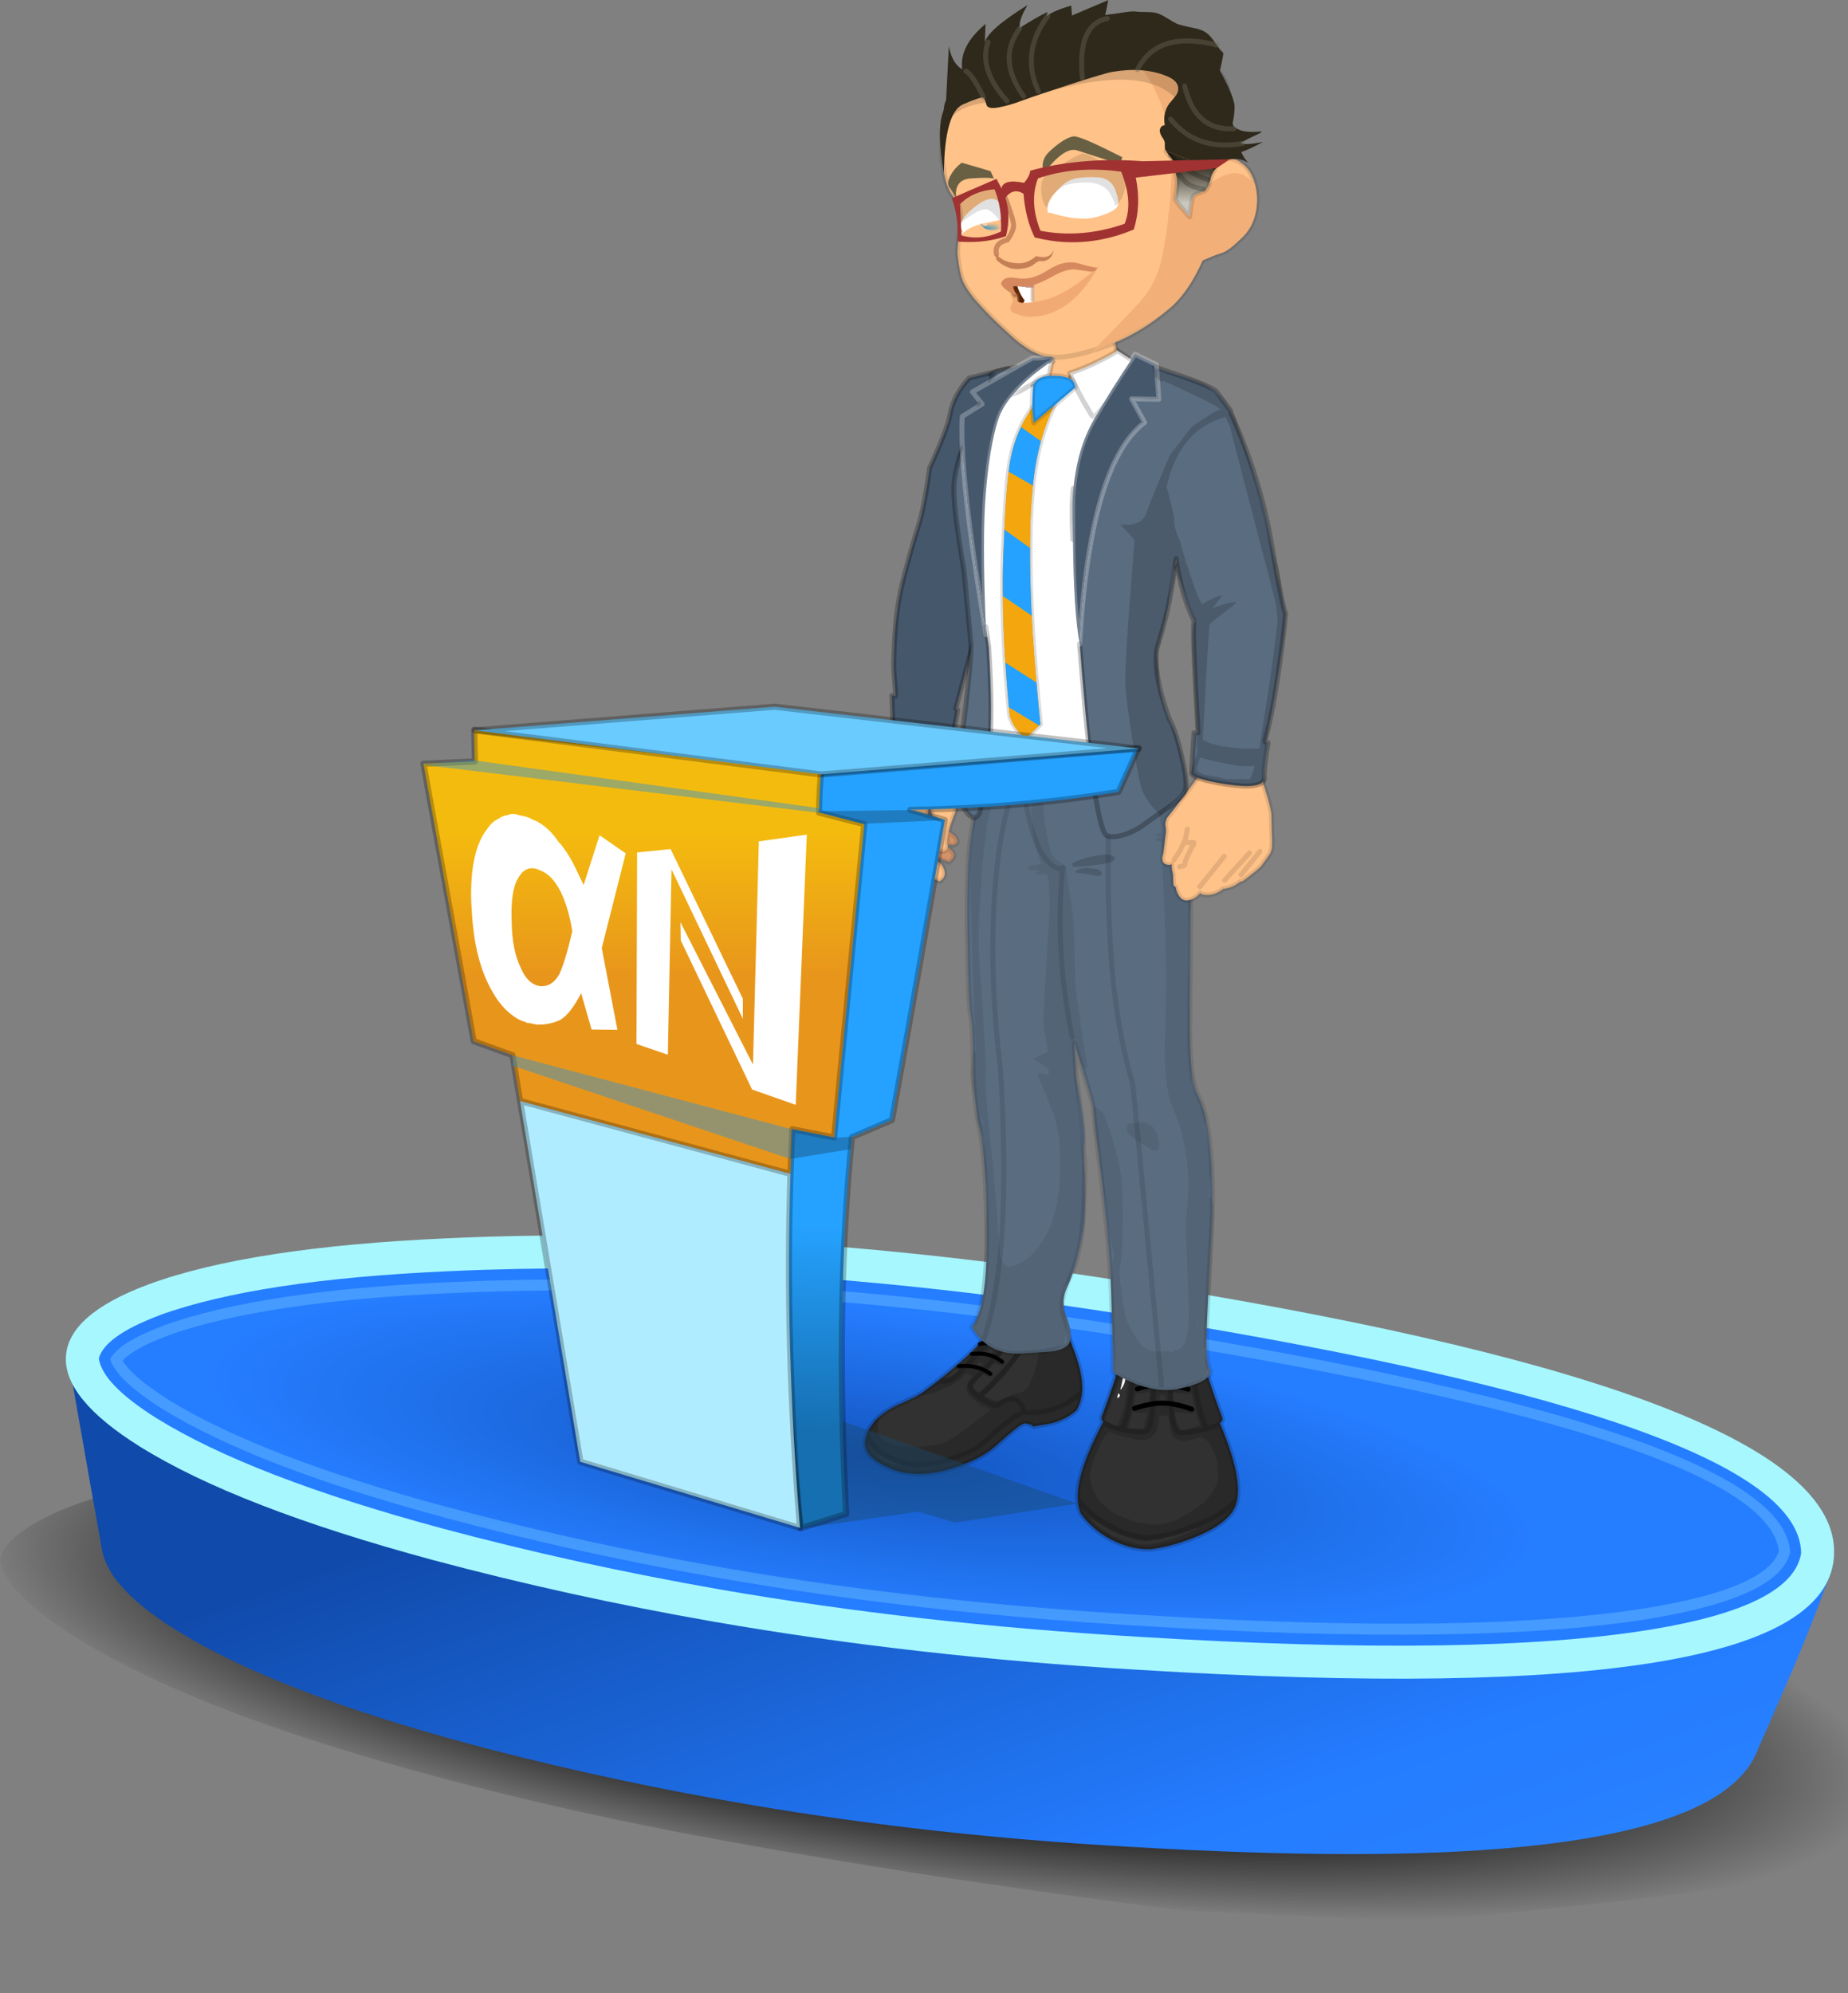 
<svg xmlns="http://www.w3.org/2000/svg" version="1.1" xmlns:xlink="http://www.w3.org/1999/xlink" preserveAspectRatio="none" x="0px" y="0px" width="510px" height="550px" viewBox="0 0 510 550">
<rect x="0" y="0" width="510" height="550" fill="#808080" stroke="none"/>
<defs>
<radialGradient id="Gradient_1" gradientUnits="userSpaceOnUse" cx="0" cy="0" r="40.851" fx="-0.114" fy="0.954" gradientTransform="matrix( -0.119, 0.993, -4.232, -0.576, 158.35,77.9) " spreadMethod="pad">
<stop  offset="65.49%" stop-color="#000000" stop-opacity="0.749"/>

<stop  offset="100%" stop-color="#000000" stop-opacity="0"/>
</radialGradient>

<linearGradient id="Gradient_2" gradientUnits="userSpaceOnUse" x1="-201.088" y1="147.7" x2="-154.912" y2="277.3" spreadMethod="pad">
<stop  offset="0%" stop-color="#104AAA"/>

<stop  offset="72.157%" stop-color="#247CFF"/>

<stop  offset="100%" stop-color="#2A83FF"/>
</linearGradient>

<radialGradient id="Gradient_3" gradientUnits="userSpaceOnUse" cx="0" cy="0" r="34.074" fx="0" fy="0" gradientTransform="matrix( -0.127, 0.992, -4.512, -0.576, 147.9,40.4) " spreadMethod="pad">
<stop  offset="0%" stop-color="#1455C0"/>

<stop  offset="78.431%" stop-color="#257DFF"/>
</radialGradient>

<linearGradient id="Gradient_4" gradientUnits="userSpaceOnUse" x1="-23.85" y1="10.55" x2="-23.85" y2="18.35" spreadMethod="pad">
<stop  offset="0%" stop-color="#2E291B"/>

<stop  offset="100%" stop-color="#CBC7BC"/>
</linearGradient>

<linearGradient id="Gradient_5" gradientUnits="userSpaceOnUse" x1="-7.312" y1="5.9" x2="-10.688" y2="102.1" spreadMethod="pad">
<stop  offset="65.49%" stop-color="#25A2FF"/>

<stop  offset="100%" stop-color="#166FB1"/>
</linearGradient>

<linearGradient id="Gradient_6" gradientUnits="userSpaceOnUse" x1="-62.05" y1="-42.75" x2="-62.05" y2="28.95" spreadMethod="pad">
<stop  offset="65.49%" stop-color="#F4BB0F"/>

<stop  offset="97.647%" stop-color="#E8961B"/>
</linearGradient>

<g id="mcIslaHost_0_Layer4_0_FILL">
<path fill="url(#Gradient_1)" stroke="none" d="
M 338.05 101.6
L 338.05 101.5
Q 337.75 73.3 204.25 50.25 159.35 42.35 118.65 40.15 88.8 38.45 60.95 39.8 21.6 41.7 1.45 49.55 -9.7 54 -10.95 59 -10.25 64.6 1 72.1
L 1 72.05
Q 20.3 84.85 59.3 96.05
L 59.25 96.05
Q 86.7 103.9 116.35 109.45 157.05 117.05 204.35 123
L 247.4 125.05
Q 292.75 120.8 307.4 118.25 336.3 113.15 338.05 101.6 Z"/>
</g>

<g id="mcIslaHost_0_Layer3_0_FILL">
<path fill="url(#Gradient_2)" stroke="none" d="
M 314.5 82.15
Q 319.355 71.044 323.15 60.2 310.779 60.814 166.55 43.45 88.899 34.103 1.6 23.2 6.579 51.526 7.65 57.4 9.136 65.264 24.65 74 43.74 84.686 78.7 93.75 101.918 99.73 126.3 103.85 158.875 109.366 194.5 111.4 217.455 112.752 235.65 112.75 302.695 112.699 309.55 93.45 309.792 92.986 314.5 82.15 Z"/>
</g>

<g id="mcIslaHost_0_Layer2_0_FILL">
<path fill="#A7F7FF" stroke="none" d="
M 323.35 58.15
Q 324.5 29.5 199.35 9.2 159.1 2.6 122.6 0.75 95.75 -0.65 70.7 0.5 34.5 2.1 16 8.95 1.4 14.4 1.05 22.15 0.7 29.8 14.5 38.45 32.2 49.5 67.95 59.15 92.6 65.75 119.2 70.4 155.75 76.75 196.4 79.15 322.3 86.85 323.35 58.15 Z"/>
</g>

<g id="mcIslaHost_0_Layer1_0_FILL">
<path fill="url(#Gradient_3)" stroke="none" d="
M 290.1 71.8
Q 315.818 67.571 317.35 57.9
L 317.35 57.9
Q 317.076 34.37 198.4 15.1
L 198.35 15.1
Q 158.479 8.584 122.3 6.75 95.747 5.365 70.95 6.5 35.978 8.043 18.05 14.55
L 18.1 14.55
Q 8.177 18.28 7.05 22.4 7.716 27.123 17.65 33.35
L 17.65 33.35
Q 34.865 43.995 69.5 53.35
L 69.5 53.35
Q 93.897 59.89 120.2 64.5 156.456 70.782 196.75 73.15
L 196.75 73.15
Q 258.822 76.948 290.1 71.8 Z"/>
</g>

<g id="mcIslaHost_0_Layer0_0_FILL">
<path fill="#A7F7FF" fill-opacity="0.247" stroke="none" d="
M 289.75 69.85
Q 313.42 65.934 315.35 57.75 314.183 35.929 198.05 17.1
L 198.05 17.1
Q 158.272 10.579 122.2 8.75 95.751 7.37 71.05 8.5 36.708 10.011 19 16.35 18.904 16.409 18.8 16.45 10.668 19.485 9.1 22.55 10.319 26.361 18.55 31.55 18.65 31.603 18.7 31.65 35.748 42.164 70.05 51.4 70.129 51.446 70.2 51.45 94.434 57.953 120.55 62.5 156.699 68.788 196.85 71.15
L 196.9 71.15
Q 258.648 74.931 289.75 69.85
M 313.3 57.55
Q 310.947 64.32 289.45 67.85 258.475 72.914 197 69.15
L 197 69.15
Q 156.943 66.795 120.9 60.55 94.923 56.008 70.8 49.55 70.698 49.533 70.55 49.5 36.63 40.334 19.75 29.95 19.712 29.911 19.65 29.85 13.165 25.788 11.4 22.8 13.353 20.623 19.5 18.3
L 19.5 18.3
Q 19.707 18.25 19.85 18.15 37.391 11.98 71.15 10.5 95.754 9.375 122.1 10.75 158.065 12.574 197.7 19.05
L 197.75 19.05
Q 310.955 37.429 313.3 57.55 Z"/>
</g>

<g id="kekoJordi_0_Layer1_0_FILL">
<path fill="#000000" fill-opacity="0.149" stroke="none" d="
M 84.2 50.6
Q 84 50.7 84 51
L 84.3 51.1 84.4 50.95
Q 84.4 50.65 84.2 50.6 Z"/>
</g>

<g id="mcColor0m30A_0_Layer1_0_FILL">
<path fill="#313131" stroke="none" d="
M 3.5 -32.65
Q 3.424 -32.676 3.35 -32.7 1.698 -33.259 0.55 -33.45 0.266 -33.56 0.05 -33.4 -0.443 -33.544 -0.95 -33.65 -3.14 -34.135 -5.15 -33.25 -5.381 -33.473 -5.7 -33.35 -6.85 -33.158 -8.5 -32.6 -8.577 -32.575 -8.65 -32.55 -10.6 -31.9 -11.1 -31.35 -11.9 -28.2 -14.7 -20.6 -14.931 -19.978 -14.25 -19.45 -15.091 -17.396 -15.8 -15.45 -18.402 -8.2 -17.75 -4.2 -17.469 -2.433 -16.55 -1.3 -14.4 1.55 -8.7 3.75 -4.3 5.45 -0.4 5.95 3.1 6.1 6.65 4.5 10.85 2.65 13.65 -1.05 14.362 -2.383 14.4 -4.3 14.531 -8.6 11.15 -15.85 10.292 -17.686 9.25 -19.7 9.746 -20.17 9.55 -20.7 6.75 -28.3 5.95 -31.45 5.45 -32 3.5 -32.65
M 31.3 -38.5
Q 30.65 -38.4 30.6 -37.85 29.9 -38.4 29 -37.9 28.05 -37.4 28.45 -36.45
L 28.45 -36.45
Q 27.95 -37.3 26.35 -36.95 25.316 -36.63 24.5 -36.4 23.684 -36.128 23.1 -35.95 18.3 -34.45 16.5 -37.4 14.85 -33.7 14.1 -30.85 13.373 -28.117 13.5 -25.9 13.628 -23.72 14.6 -22.05 16.55 -20.25 19.45 -19.45 20 -19.3 23.35 -18.75 23.55 -19.05 23.95 -19.15 24.15 -19.2 24.75 -19.35 25.35 -19.6 27.45 -17.85 28.65 -16.85 31.3 -14.5 34.3 -12 39.75 -10.3 47.05 -8.05 52.35 -10.4 55.8 -11.9 56.8 -13.75 57.65 -15.3 56.85 -17.3 56.7 -17.9 55.4 -19.65 53.6 -21.8 49.95 -23.4 46.05 -25.15 45.5 -25.7 44.003 -26.801 42.6 -27.9 40.801 -29.323 39.15 -30.75 33.538 -35.484 31.75 -38.7 31.814 -38.593 31.3 -38.5 Z"/>
</g>

<g id="mcObjectm30A_0_Layer2_0_FILL">
<path fill="#000000" fill-opacity="0.157" stroke="none" d="
M 0.55 -33.45
Q 0.266 -33.56 0.05 -33.4 -0.443 -33.544 -0.95 -33.65 -3.14 -34.135 -5.15 -33.25 -5.381 -33.473 -5.7 -33.35 -6.85 -33.158 -8.5 -32.6 -8.577 -32.575 -8.65 -32.55 -10.6 -31.9 -11.1 -31.35 -11.565 -29.521 -12.7 -26.2 -12.645 -26.17 -12.6 -26.15 -13.396 -23.773 -14.75 -20.35 -14.773 -19.85 -14.25 -19.45 -15.091 -17.396 -15.8 -15.45 -18.402 -8.2 -17.75 -4.2 -17.469 -2.433 -16.55 -1.3 -14.4 1.55 -8.7 3.75 -4.3 5.45 -0.4 5.95 3.1 6.1 6.65 4.5 10.85 2.65 13.65 -1.05 14.362 -2.383 14.4 -4.3 14.531 -8.6 11.15 -15.85 10.292 -17.686 9.25 -19.7 9.746 -20.17 9.55 -20.7 6.75 -28.3 5.95 -31.45 5.626 -31.806 4.7 -32.2 4.991 -31.032 5.65 -29 6.75 -25.75 6.95 -25.3 8.1 -22.4 8.55 -21.15 8.734 -20.493 8.95 -19.85
L 8.95 -19.85
Q 8.479 -19.86 7.8 -19.35 7.722 -19.272 7.65 -19.2 7.291 -19.054 6.85 -18.9 6.672 -18.855 6.45 -18.8 6.156 -19.584 5.6 -20.95 4.95 -22.7 4.8 -24.1
L 4.15 -28.95
Q 4.15 -29.027 4.15 -29.1 4.15 -29.7 4.2 -32.4 3.89 -32.52 3.5 -32.65 3.424 -32.676 3.35 -32.7 2.922 -32.845 2.5 -33
L 2.5 -31.8
Q 2.5 -31.25 2.6 -28.5 2.645 -27.578 2.65 -26.85 2.553 -26.9 2.4 -26.9 1.6 -26.9 1.8 -26.35
L 1.65 -26.35
Q 1.65 -26.6 1.3 -26.6 0.8 -26.6 0.6 -26.8
L -0.05 -26.8 -0.05 -28.5
Q -0.05 -28.661 -0.05 -28.95 -0.01 -29.047 0 -29.2
L 0.8 -29.1
Q 1.75 -29.1 2.1 -29.3 2.35 -29.45 2.35 -29.9 2.35 -30.65 1.6 -30.65 1.05 -30.65 1.05 -30.15
L 1.15 -29.9 0.1 -29.95
Q 0.275 -30.972 0.5 -32.05 0.638 -32.761 0.75 -33.4 0.661 -33.431 0.55 -33.45
M 0.6 -25.6
Q 1.528 -25.4 2.15 -25.4 2.513 -25.4 2.75 -25.45 2.815 -24.864 2.85 -24.55 2.939 -23.68 3.1 -22.75 3.027 -22.716 2.95 -22.65
L 1.65 -22.65
Q 0.7 -22.55 0.25 -22.65 0.203 -22.658 0.15 -22.7 0.153 -22.708 0.15 -22.75
L -0.05 -24.5 -0.05 -25.65
Q 0.179 -25.602 0.6 -25.6
M 10.8 -12.9
Q 10.958 -12.696 11.05 -12.45 11.45 -11.4 11.55 -10.8
L 11.55 -10.8
Q 11.606 -10.633 11.65 -10.5 11.891 -9.537 12 -8.7 11.799 -6.762 10.45 -4.4 10.1 -3.85 9.35 -3.1 8.521 -2.358 8.05 -1.95 6.387 -0.847 5.35 -0.55 4.736 -0.25 3.85 0.05 3.79 0.071 3.7 0.1 3.247 0.301 2.75 0.45 2.517 0.533 2.25 0.6 1.15 0.7 0.6 0.85 0.317 0.907 0.1 1
L -1.5 1
Q -1.802 0.966 -2.05 0.85 -2.147 0.85 -2.25 0.85 -4.332 0.85 -6.6 -0.55 -7.331 -0.9 -8.65 -1.75 -10.092 -2.711 -11.15 -3.55 -12.692 -5.329 -13.1 -6.1
L -13.75 -7.45
Q -13.9 -8.156 -13.9 -8.75 -13.9 -9.273 -13.85 -9.75 -13.85 -10.996 -13.45 -12.7 -13.386 -12.786 -13.35 -12.9 -12.997 -13.636 -12.3 -15.05
L -11.9 -15.6
Q -11.55 -16.15 -10.55 -16.55 -10.452 -16.585 -10.4 -16.65
L -9.75 -16.5
Q -9.2 -16.3 -8.75 -16.15 -7.9 -15.85 -7.15 -15.85 -6.974 -15.85 -6.8 -15.85 -6.716 -15.85 -6.65 -15.85 -6.437 -15.85 -6.3 -15.95 -5.982 -15.977 -5.75 -16.1 -5.387 -16.146 -5.15 -16.4 -4.974 -16.521 -4.85 -16.7 -4.617 -17.016 -4.45 -17.5 -4.092 -18.439 -4.05 -19.65 -3.921 -20.171 -3.8 -20.85 -3.796 -20.875 -3.8 -20.9
L -2 -20.95
Q -1.81 -17.622 -0.8 -17 -0.671 -16.797 -0.4 -16.6 0.35 -16 1.7 -16 1.809 -16 1.95 -16.05 2.028 -16 2.1 -16 2.34 -16 2.45 -16.1 3.089 -16.214 4.05 -16.5 4.878 -16.589 5.65 -16.8 6.55 -17.05 7.85 -17.6 7.967 -17.639 8.1 -17.7 9.273 -16.492 9.85 -15.25 10.509 -13.778 10.8 -12.9
M 0.3 -21.65
Q 1.445 -21.5 1.8 -21.5 2.82 -21.5 3.3 -21.75 3.461 -21.059 3.65 -20.35 3.987 -19.161 4.3 -18.45 3.948 -18.388 3.55 -18.35
L 1.2 -18.35
Q 1.14 -18.442 1.1 -18.55 1.039 -18.999 0.55 -20.6 0.401 -21.175 0.3 -21.65
M 7.8 2.15
Q 9.277 1.389 10.1 0.85 10.505 0.619 10.8 0.4 11.383 0.068 12 -0.4 11.424 0.655 8.9 2.3 5.882 4.283 3.55 4.45 3.489 4.497 3.4 4.55 3.214 4.663 3 4.75 2.796 4.805 2.55 4.85 2.275 4.921 2 4.95 1.827 5.015 1.65 5.05
L -0.2 5.05
Q -0.491 4.968 -0.85 4.85
L -1.05 4.85
Q -1.173 4.837 -1.3 4.8 -2.078 4.637 -2.9 4.4 -3.16 4.333 -3.45 4.25 -3.725 4.171 -4.05 4.1 -7.264 3.015 -8.6 2.3 -8.748 2.251 -9.25 1.95
L -9.8 1.55
Q -8.721 2.099 -6.75 2.7 -6.443 2.803 -6.15 2.9 -4.757 3.355 -3.55 3.55 -2.988 3.681 -2.5 3.75 -2.349 4.05 -1.95 4.05
L -1.6 3.95
Q -1.292 4.007 -1 4.05
L -0.65 4.05
Q -0.225 4.35 0.85 4.35 1.907 4.35 3.65 3.8 4.971 3.585 7.8 2.15
M -3.8 -32.35
Q -3.635 -32.5 -3.45 -32.7 -2.85 -33.35 -2.4 -33.3
L -1.6 -33.35 -1.55 -33.05
Q -1.55 -32.209 -1.85 -30.65 -2.003 -30.683 -2.2 -30.7
L -3.5 -30.7
Q -3.518 -30.893 -3.55 -31.1 -3.611 -31.584 -3.8 -32.35
M -6.4 -32.15
Q -5.748 -32.496 -5.35 -32.75 -5.268 -31.928 -5.05 -30.4 -5.021 -30.194 -5 -30 -5.154 -29.975 -5.3 -29.95 -5.9 -29.85 -6.35 -29.7
L -6.7 -29.7
Q -6.7 -30.25 -7.15 -30.25 -7.377 -30.25 -7.55 -30.15 -7.351 -31.024 -7.25 -31.7 -6.858 -31.896 -6.4 -32.15
M -7.8 -26.15
L -8.1 -26.35
Q -8.209 -26.35 -8.35 -26.3 -7.978 -27.929 -7.75 -29.25 -7.495 -28.9 -6.7 -28.9 -5.414 -29.095 -4.9 -29.2 -4.68 -27.574 -4.65 -26.7
L -6.2 -26.65
Q -6.6 -26.5 -6.6 -26.25 -6.6 -26.217 -6.6 -26.2 -6.771 -26.168 -6.95 -26.15
L -7.8 -26.15
M -8.5 -25.55
Q -8.208 -25.35 -7.5 -25.35 -6.208 -25.35 -4.9 -25.6 -4.847 -25.2 -4.75 -24.8 -4.822 -23.958 -5 -22.95 -5.373 -22.832 -5.9 -22.7 -6.45 -22.6 -7.95 -22.45 -8.196 -22.421 -8.4 -22.4 -8.532 -22.5 -8.75 -22.5 -9.091 -22.5 -9.25 -22.3 -8.871 -23.679 -8.5 -25.55
M -3.2 -28.55
L -3.15 -28.55
Q -2.469 -28.55 -2 -28.6
L -2 -27.4
Q -2.012 -27.244 -2.05 -27.1 -2.46 -27.2 -2.95 -27.2 -3.065 -27.2 -3.2 -27.2 -3.2 -27.795 -3.2 -28.3 -3.2 -28.399 -3.2 -28.55
M -3.2 -25.05
L -2.05 -25.1 -2.1 -23.1 -3.4 -23.1
Q -3.29 -23.503 -3.25 -24.05 -3.203 -24.543 -3.2 -25.05
M -9.3 -22
L -9.3 -21.95
Q -9.3 -21.4 -8.25 -21.4 -7.736 -21.4 -7.4 -21.45 -6.855 -21.491 -5.15 -21.7 -5.227 -21.308 -5.3 -20.9
L -5.6 -19.45
Q -5.761 -19.305 -5.9 -19.05 -6.15 -18.4 -6.2 -18.3 -6.34 -18.108 -6.55 -18 -6.624 -18 -6.75 -18
L -6.95 -18
Q -7.576 -18.119 -9.85 -18.85 -10.054 -18.917 -10.25 -19 -9.818 -19.965 -9.3 -22
M 31.4 -38.4
Q 31.248 -38.4 31.15 -38.35 31.121 -38.4 31.1 -38.45 30.642 -38.308 30.6 -37.85 30.339 -38.055 30.05 -38.15
L 30.05 -38.1
Q 30.05 -37.7 31.25 -35.75 31.299 -35.671 31.35 -35.6 30.884 -35.566 30.35 -35.4
L 30.35 -35.35
Q 30.325 -35.339 30.3 -35.35 29.886 -35.845 29.65 -36.1 29.522 -36.342 29.35 -36.65 29.216 -37.053 29 -37.75 28.99 -37.822 28.95 -37.9 28.055 -37.388 28.45 -36.45 28.492 -36.4 28.5 -36.35 28.5 -36.303 28.5 -36.25 28.5 -35.8 29.05 -34.6 28.212 -34.25 28.1 -34.25 27.9 -34.45 27.65 -34.45 27.15 -34.45 27.15 -34 27.15 -33.45 28.05 -33.45
L 29.4 -33.9
Q 29.654 -33.396 29.75 -33.3 30.019 -32.896 30.55 -32.35 30.286 -32.207 30.05 -32.1
L 30.05 -32.15
Q 29.95 -32.3 29.7 -32.3 29.45 -32.3 29.2 -32.05 28.95 -31.8 28.95 -31.55 28.95 -31.4 29.1 -31.25 29.3 -30.95 29.75 -30.95 30.097 -30.95 30.9 -31.4 30.966 -31.4 31 -31.4 31.17 -31.4 31.35 -31.5 31.512 -31.296 31.7 -31.1 32.206 -30.594 32.55 -30.25 32.538 -30.25 32.5 -30.25 32.3 -30.25 31.85 -29.8 31.4 -29.35 31.4 -29.15 31.4 -28.7 32.05 -28.7 32.35 -28.7 33.5 -29.25 33.865 -28.862 34.05 -28.75 34.641 -28.074 35.5 -27.1 35.542 -26.999 35.55 -26.9 35.525 -26.825 35.5 -26.75 35.397 -26.63 35.3 -26.45 34.983 -25.975 34.35 -25.6 33.334 -26.481 32.5 -27.2 32.095 -27.7 31.15 -28.7 29.1 -30.8 28.7 -31.35 27.55 -32.7 26.9 -33.75
L 26.05 -34.95
Q 25.994 -35.006 25.9 -35.1 25.797 -35.272 25.7 -35.45 24.788 -36.545 24.55 -36.3 24.521 -36.341 24.5 -36.4 23.684 -36.128 23.1 -35.95 18.3 -34.45 16.5 -37.4 14.85 -33.7 14.1 -30.85 13.373 -28.117 13.5 -25.9 13.628 -23.72 14.6 -22.05 16.55 -20.25 19.45 -19.45 20 -19.3 23.35 -18.75 23.55 -19.05 23.95 -19.15 24.15 -19.2 24.75 -19.35 25.35 -19.6 27.45 -17.85 28.65 -16.85 31.3 -14.5 34.3 -12 39.75 -10.3 47.05 -8.05 52.35 -10.4 55.8 -11.9 56.8 -13.75 57.65 -15.3 56.85 -17.3 56.7 -17.9 55.4 -19.65 54.976 -20.156 54.45 -20.65
L 54.45 -20.15
Q 54.7 -19.198 54.7 -18.65 54.7 -17.566 54.35 -17.05 54.107 -16.307 53 -15.7 51.5 -14.9 49.3 -14.65
L 46.6 -14.65
Q 44.863 -14.696 43.9 -15 43.277 -15.011 42.65 -15.05 42.201 -15.19 41.75 -15.35 41.05 -15.6 38.9 -16.85 38.673 -16.982 38.45 -17.1 37.528 -17.896 36.2 -18.9 35.357 -19.528 34.65 -19.95 33.523 -20.967 32.6 -21.6 32.225 -21.906 31.9 -22.15
L 31.85 -22.2
Q 33.366 -22.714 33.7 -22.9 34.3 -23.25 35.4 -24.25 36.75 -25.45 36.75 -25.95 36.75 -26.032 36.7 -26.1 36.85 -26.365 36.85 -26.55 36.85 -26.946 36.5 -27.55 36.5 -27.566 36.5 -27.6 36.5 -27.727 35.45 -29 35.565 -29 35.75 -29.1 35.798 -29.1 35.85 -29.1 36.048 -29.1 36.7 -29.4
L 36.75 -29.4
Q 36.84 -29.384 36.9 -29.4 37.082 -29.239 37.25 -29.1 37.273 -29.079 37.3 -29.05 37.616 -28.511 39 -27.55 40.343 -26.631 41.1 -26.6 41.456 -26.386 41.9 -26.15 43.55 -25.25 44.6 -25.25 44.649 -25.25 44.7 -25.25 45.827 -24.979 46.85 -24.8
L 47 -24.8
Q 45.787 -25.413 45.5 -25.7 44.003 -26.801 42.6 -27.9 42.367 -28.084 42.1 -28.3 41.975 -28.297 41.8 -28.35
L 41.8 -28.35
Q 41.242 -28.777 41.05 -28.5 40.683 -28.578 40.45 -28.65 40.426 -28.662 40.4 -28.7 40.302 -28.709 40.2 -28.75 39.471 -29.062 38.9 -29.45 38.684 -29.681 38.3 -30.1 38.321 -30.11 38.3 -30.15 38.585 -30.178 38.8 -30.35 39 -30.55 39 -30.7 39 -31.045 38.7 -31.1 38.617 -31.15 38.45 -31.15 38.247 -31.15 37.8 -31.05 37.438 -31.39 36.85 -31.9 36.47 -32.222 36.05 -32.75 36.15 -32.835 36.15 -33.05 36.15 -33.45 35.7 -33.45 35.589 -33.45 35.5 -33.45 35.47 -33.473 35.45 -33.5 35 -33.95 34.4 -34.9 34.6 -35.01 34.6 -35.15 34.6 -35.612 33.9 -35.6
L 33.65 -35.95
Q 33.4 -36.4 33.1 -36.3 33.006 -36.269 32.95 -36.25
L 32.3 -37.2
Q 32.218 -37.309 32.1 -37.4 32.117 -37.446 32.1 -37.5 32.078 -37.744 31.95 -38 31.75 -38.4 31.4 -38.4
M 24.2 -35.3
Q 24.294 -35.357 24.4 -35.45 24.833 -34.708 25.6 -33.6 27.25 -31.25 27.8 -30.65 29.05 -28.95 30.45 -27.65 32.413 -25.544 33.15 -24.95 32.387 -24.518 32.25 -24.45 31.138 -23.894 30.35 -23.85 29.863 -24.159 29.15 -24.5 27.185 -25.397 25.75 -25.55 25.179 -25.927 24.6 -26.4 22.446 -30.097 22.15 -34.6 23.838 -35.059 24.2 -35.3
M 31.25 -34.1
L 32.05 -34.45
Q 32.446 -33.9 32.5 -33.9 32.767 -33.548 33 -33.25 32.628 -33.151 32.25 -33 32.196 -32.976 32.15 -32.95 31.663 -33.589 31.25 -34.1
M 33.4 -31.5
Q 33.481 -31.503 33.6 -31.55 34.012 -31.715 34.25 -31.75 34.779 -31.178 35.2 -30.8 34.956 -30.78 34.45 -30.55 34.347 -30.496 34.25 -30.45 33.853 -30.917 33.4 -31.5
M 54.45 -13.05
Q 54.69 -13.235 55 -13.55
L 54.95 -13.35
Q 54.449 -12.717 53.9 -12.25 53.851 -12.206 53.8 -12.2 53.215 -11.828 52.5 -11.5 51.711 -11.152 50.85 -10.9 50.64 -10.85 50.5 -10.85
L 49.8 -10.85
Q 50.715 -11.176 51.6 -11.65 53.679 -12.415 54.45 -13.05 Z"/>
</g>

<g id="mcObjectm30A_0_Layer0_0_FILL">
<path fill="#FFFFFF" stroke="none" d="
M 6.15 -25.55
Q 6.15 -25.4 6.05 -25.25 5.9 -25.15 5.9 -25.1 5.9 -24.8 6.25 -24.5
L 6.4 -24.5 6.4 -24.65
Q 6.4 -25 6.15 -25.55
M 5.75 -26.15
L 5.8 -26.2
Q 5.6 -26.85 4.95 -30.25 4.7 -30.1 4.7 -29.3 4.7 -27.35 5.75 -26.15
M 26.35 -35.45
L 26.5 -35.8
Q 26.3 -35.9 26.05 -35.75 26.05 -35.5 26.15 -35.4
L 26.35 -35.45
M 28 -35.4
L 28.05 -35.6
Q 27.85 -36 27.6 -36 27.4 -36 26.95 -35.7 27.3 -35.35 27.75 -35.35
L 28 -35.4 Z"/>
</g>

<g id="sessi_mcColor0AAE_sessi_0_Layer1_0_FILL">
<path fill="#596C80" stroke="none" d="
M 46.75 28.15
Q 45.946 22.898 45.55 20.1
L 45.25 18.35
Q 44.781 15.38 43.95 10.65
L 43.95 10.6
Q 43.915 10.468 43.85 10.3 43.386 8.134 43.05 7.35 39.95 10.05 31.8 10.4 22.133 10.793 15.65 8.2 9.218 5.608 8.25 5.1 7.322 4.642 6.15 7.35 4.985 10.057 4.15 13.45 3.364 16.893 2.85 23.65 2.395 30.452 2.45 40.55 2.459 52.09 2.6 64.35 2.787 76.621 0.95 80 -0.877 83.371 -1.55 90.95 -2.237 98.583 -1.75 107.75 -1.2 116.912 -0.85 125.3 -0.442 133.678 -1.55 135.4 -1.779 137.503 4.35 138.95 10.479 140.397 18.05 135.8 18.096 131.23 18.25 125.9 18.404 120.561 18.7 114.65 19.002 108.752 20.4 96.85 21.85 84.948 22.1 82.25 22.218 81.01 25.9 69.4
L 25.5 76.3
Q 23.646 86.552 23.8 88.8 24.004 91.655 23.8 96 23.638 100.348 23.8 105.3 23.905 107.004 24.95 111.45 26.034 115.889 27.35 118.7 28.666 121.511 27.45 124.55 26.295 127.596 26.75 129.45 27.15 131 30.15 131.5 31.2 131.65 36.55 131.95 43.314 132.279 46.55 126.6 43.413 122.965 43.5 107.9 43.636 92.883 44.95 86.7 46.258 80.56 46.25 73.3 46.3 66.049 46.75 63.7 47.244 61.35 47.4 47.35 47.606 33.399 46.75 28.15 Z"/>
</g>

<g id="sessi_mcObjectAAE_sessi_0_Layer2_0_FILL">
<path fill="#000000" fill-opacity="0.149" stroke="none" d="
M 2.45 141.1
L 2.45 141.15 2.5 141.15 2.45 141.1
M 25.6 33.9
Q 26.054 33.9 26.2 33.9 26.284 33.604 26.35 33.3 24.802 32.332 21.55 31.7 17.7 31 17.7 32.4 17.7 33 20.95 33.5 23.75 33.9 25.6 33.9
M 21 35.8
Q 22.65 35.45 24.55 35.25 25.6 35.15 25.75 34.9 24.45 33.95 22.4 34.25 20.4 34.45 20.4 35.15 20.4 35.7 21 35.8 Z"/>

<path fill="#000000" fill-opacity="0.078" stroke="none" d="
M 15 85.7
Q 13.3 85.4 12.3 85.4 10.7 85.4 9.7 86.85 8.8 88.15 8.8 90.05 8.8 90.75 9.05 90.9 9.25 91 9.9 91.1 11.65 90.15 12.9 89.35 15.3 87.8 15.3 86.9 15.3 86.25 15.15 86 15 85.8 15 85.7
M 43.2 7.2
L 42.5 7.8
Q 37.7 9.8 32.35 10.2 30.7 10 29 10 23.15 9.7 17.25 8.25
L 18.15 8.55
Q 15.15 7.8 12.4 6.75 11.3 6.25 10.55 5.65 10.15 5.3 9.8 4.95 9.1 4.15 8.15 4.25 6.1 6.9 4.95 10.2 4.35 11.9 4.05 13.55 3.9 14.25 4.1 15.35 4.25 16 4 16.8 3.25 18.9 3 21.45 2.9 22.55 2.65 23.7 2.5 24.65 2.45 25.6 2.3 28.4 2.35 31.35 2.35 34.05 2.15 36.85 1.946 39.297 2.6 43.95 3.262 48.609 2.25 78.05 1.95 78.65 0.65 81.2 -0.55 83.65 -0.55 84.7 -0.55 85.35 -0.5 85.45 -0.438 85.794 -0.15 85.95 -0.293 86.39 -0.4 86.8 -1.45 90.9 -1.65 95 -1.7 95.55 -1.6 96.1 -1.4 97.8 -1.3 99.5 -1.273 99.964 -1.25 100.4 -2.25 100.564 -2.25 103.95 -2.25 104 -1.6 117.8 -0.9 129.875 -0.2 131.35
L -0.2 132.15
Q -0.9 132.883 -1 135.05 -1 136.25 0.45 137.25 2.6 138.8 7.3 138.8 12.9 138.8 16.1 136.5
L 17.6 135.4
Q 18.65 123.65 18.65 122.4 18.55 119.45 18.35 116.55 18.145 113.16 17.95 111.75 18.078 111.198 18.2 110.65 18.8 107.8 19.15 104.9 19.4 102.45 19.8 100.1 20.15 98.1 20.4 96.05 20.5 95.05 20.7 94.15 20.85 93.4 20.85 92.65 20.85 92.1 21 91.6 21.9 87.85 22 83.95 22 83.2 22.05 82.4 22.1 81.9 21.15 82.6 20.15 83.3 19.75 84.3 18.2 88.3 17.2 92.5 16.25 96.45 16.15 100.6 16 105.85 16.3 111.15 16.4 113.15 16.75 115 16.777 115.178 16.8 115.35 16.716 116.549 16.65 117.65 16.36 119.383 16.15 121.15 15.95 122.95 15.45 125 12.853 131.049 10.25 131.4 7.688 131.762 5.2 131.25 2.763 130.787 2.85 123.75 2.991 116.706 3.2 111.75 3.452 106.849 3.35 105.15 3.25 103.6 3.1 102.1 2.3 93.85 4.7 85.9 5.1 84.65 5.65 83.4 5.85 82.9 6.05 82.4 6.75 80.85 7.05 79 7.75 74.85 7.65 70.75 7.6 68.75 7.55 66.75 7.15 54.5 7.75 42.4 8.05 35.8 8.2 29
L 9.55 28.6
Q 9.2 27.9 8.25 28.15
L 9.8 27.45 8.25 27.1 8.75 23.65
Q 15.1 22.45 20.45 19 22.4 17.65 23.85 15.75
L 26.7 16.05 26.8 18.05
Q 27.25 19.15 28.95 18.95 29.15 18.9 29.4 18.85
L 29.75 15.85 32.15 15.95
Q 32.5 22.15 31.25 28.3 31 29.5 30.65 30.7 30.25 32.2 28.85 32.95 28.4 33.2 28 33.5 27.75 33.7 27.5 33.9 27.15 37.55 26.55 41.1 26.35 42.2 26.2 43.35 26.05 44.85 26 46.35 25.8 50.4 25.75 54.45 25.75 57.05 25.45 59.7 25.3 61.05 24.4 66.9 23.55 72.85 23.35 73.65 23.15 74.5 23.6 74.55 24 74.6 24.35 73.85 25.35 71.65 25.6 69.2 25.655 68.789 25.75 68.4 25.8 69.15 25.55 74.45 25.3 79.75 25.2 80.6 24.9 83.8 24.6 86.85 24.45 88.45 24.25 90.05 24.098 91.049 23.6 96.45 23.154 101.902 25 110.35 26.852 118.798 27.8 118.35 27.85 118.364 27.85 118.35 28.715 122.228 27.8 123.65
L 27.85 123.65
Q 27.5 124.722 27.5 126.65 27.5 129.2 28 129.85 29.55 132 35.85 132 41.1 132 44 129.35 46 127.55 46 125.95 46 125.193 44.55 122.15 44.75 121.967 44.75 121.45 43.85 111.45 43.8 110.3
L 43.8 105.25
Q 43.4 104.15 43.4 100.85 43.4 98.45 43.65 97.05 43.95 95.25 44.05 91.9 44.018 89.942 44 88.65 44.254 88.027 44.85 86.8 45.55 85.3 45.55 84.45 45.45 82.05 46.1 79.6 46.75 77.05 46.75 75.3 46.3 71.7 46.25 71.05 45.903 71.184 45.65 71.5 45.718 70.716 45.75 69.9 46.1 62.45 46.3 55 46.6 45.55 46.8 36.1 46.85 33.5 46.65 30.95 45.8 20.65 43.95 10.5 43.65 8.9 43.2 7.2
M 40.55 17.85
L 41.45 19.05
Q 39.85 18.25 38.45 17.1 37.65 16.35 37.15 15.35
L 37.65 15.25
Q 37.9 15.6 38.2 15.95 39.1 17.1 40.55 17.85
M 42.5 21.65
L 43.35 24.5
Q 43.5 25.85 43.65 27.2 44.15 30.9 44.55 34.65 44.65 35.65 44.65 36.65 44.65 38 44.75 39.25 45.3 45.95 45.05 52.5 45 53.65 44.9 54.8 44.2 63.7 43.75 72.65 43.711 73.239 43.6 73.8 44.144 76.282 43 87.05 41.506 101.553 41.1 108.95 41 110.55 40.8 112.15 40.6 113.8 39.2 114.55 38.35 114.4 37.6 114.15 35.95 113.55 34.65 112.25 31.9 109.45 30.55 106 29.7 103.7 29.3 101.3 28.3 94.85 29 88.5 29.35 85.4 30.45 82.65 31.85 79.1 33.35 75.65 33.2 75.55 33.05 75.55 32.45 75.55 31.9 75.8 31.15 75.95 30.9 75.35
L 31.25 74.45 34.2 72.6 31.35 71.35
Q 31.25 71.1 31.25 70.85 31.3 69.95 31.5 69.1 31.85 67.55 32 65.9 32.1 64.8 32.05 63.8 31.7 57.35 31.35 51.1 31.2 47.8 30.95 44.55 30.7 41.2 30.95 38.15 31.05 36.7 31.35 35.45
L 33.75 35.4 32.9 34.7
Q 33.8 34.6 34.7 34.6 35.25 34.6 35.25 34.1 35 33.85 34.7 33.8 33.4 33.4 32.4 33.4 33.6 30.8 34 28.1 34.6 23.9 34.5 19.7 34.45 17.7 34.75 15.65
L 35.7 15.55
Q 37.95 19.85 42.5 21.65
M 39.05 10.4
L 39.55 11.7
Q 38.65 12.4 37.35 12.65 36.05 13 34.6 13.05
L 34.5 11.3 39.05 10.4
M 31.15 11.45
Q 31.6 11.4 31.7 11.95 31.85 12.75 31.3 12.95
L 31.15 11.45
M 27.15 11.45
Q 27.35 11.45 27.55 11.45 28.1 11.7 28.65 11.95
L 28.35 13.55
Q 25.8 13.5 23.35 13 20.5 12.5 17.75 11.7 15.35 11.1 12.9 10.2
L 13.6 8.45
Q 15.85 9.3 18.1 9.9 22.6 11.3 27.15 11.45
M 21 15.45
L 21.6 15.5
Q 18.95 18.5 15.4 19.7 12.3 20.9 9.1 21.6
L 9.45 20.8
Q 10.05 20.7 10.6 20.5 15.15 19.2 19.5 17 20.5 16.45 21 15.45
M 39.05 14.8
L 39.7 14.45 40.2 16.3 39.05 14.8
M 31.15 13.05
Q 30.2 13.1 30.35 12.1
L 30.45 11.95
Q 30.75 12.55 31.15 13.05
M 17 14.65
Q 16.3 15.35 15.55 16 15.1 16.4 14.5 16.6 14.35 16.7 14.15 16.8 12.1 17.3 10.15 17.65
L 11.75 12.8 17 14.65
M 25.8 68.2
Q 25.873 68.034 25.95 67.85 25.95 67.8 26.1 67.9
L 25.8 68.2
M 44.75 81.7
Q 44.743 81.735 44.7 81.8 44.731 81.752 44.7 81.7
L 44.75 81.7
M 44.2 85.8
Q 44.295 85.338 44.45 84.95 44.612 84.488 44.7 84 44.673 85.336 44.2 85.95
L 44.2 85.8
M 1 125.15
Q 1.01 125.72 1.05 126.25
L 0.9 126.35
Q 0.85 125.464 0.85 125
L 1 125.15
M 5.95 131.75
L 6 131.4 6.85 131.7
Q 6.334 131.681 5.95 131.75 Z"/>
</g>

<g id="sessi_mcObjectAAE_sessi_0_Layer1_0_FILL">
<path fill="#000000" fill-opacity="0.251" stroke="none" d="
M 34.15 13.6
Q 34.7 13.6 35.05 13.2 35.45 12.85 35.45 12.3 35.45 11.75 35.05 11.35 34.7 11 34.15 11 33.6 11 33.2 11.35 32.85 11.75 32.85 12.3 32.85 12.85 33.2 13.2 33.6 13.6 34.15 13.6 Z"/>
</g>

<g id="sessi_mcObject_70B_sessi_0_Layer6_0_FILL">
<path fill="#D2936A" stroke="none" d="
M 54.3 13.65
Q 54.6 14.65 54.5 16.45 54.4 18.3 52.55 18.7 51.35 18.75 51.25 17.9 50.4 18.3 50.05 19.05 49.6 19.75 50.9 20.8
L 54.65 19.5
Q 54.85 19.4 55 19.35
L 56 16.75 55.5 12.8
Q 54.9 13.15 54.3 13.65
M 49.5 16
Q 48.85 16.9 50.05 17.4
L 51.3 17.25
Q 51.4 16.3 51.05 14.75 50 15.15 49.5 16 Z"/>

<path fill="#FFC288" stroke="none" d="
M 42.05 -77.4
Q 41.6 -77.45 41.25 -77.45 40.1 -77.7 37.3 -78.25 33.75 -78.95 32.9 -78.9
L 30.55 -79.75 28.65 -84.95 17.6 -87.2
Q 17.45 -84.25 17.5 -83.7 17.45 -81.85 15.35 -79.8 14 -78.6 12.2 -77.95
L 10.05 -77.2
Q 9.9 -77.2 9.75 -77.15 8.35 -77.1 7.85 -77.05 7.6 -77.05 7.5 -77.05 7.25 -77.05 7.05 -77 4.15 -76.75 1.25 -75.8 -1.35 -74.95 -3.95 -72.2 -4.1 -72.05 -4.65 -71.1 -4.9 -70.75 -5.2 -70.25 -6.35 -68.45 -6.4 -68 -6.65 -66.9 -10.95 -52.1 -15.05 -37.65 -15.05 -37.6 -15.65 -34.2 -15.8 -29.3 -15.8 -29.1 -15.8 -28.9 -15.9 -28.65 -15.95 -28.25 -16.15 -25.1 -16 -24.75 -15.85 -23.25 -15.6 -21.7 -14.9 -17.4 -14.05 -12.95 -13.95 -12.45 -13.85 -11.9
L -13.4 -9.8 -12.95 -7.65 -11.95 -0.1 -12 -0.1 -12 0.55 -12 1.55 -12.2 3.25 -12.15 3.5 -12.2 3.95 -12.3 4.75 -12.35 5.1 -12.3 5.1
Q -12.65 5.9 -12.85 6.75 -13.45 8.4 -13.95 11.05 -13.95 11.15 -14.05 15.2 -14.15 16.9 -14.05 18.05
L -13.8 18.9
Q -13.45 19.6 -11.8 21.75 -11.1 22.5 -8.35 24.55 -8.3 24.6 -7.9 24.8 -7.85 24.75 -7.75 24.7 -7.5 24.95 -7.1 25.2 -5.75 26.1 -4.3 26.2 -2.7 27.45 -1.1 27.45 0.1 27.45 0.4 27.05 0.45 27.15 0.55 27.25 1.8 28.55 3.15 28.55 4.45 28.55 5.15 26.55
L 5.3 25.9
Q 5.55 25.7 5.75 25.5
L 5.85 23.2
Q 6.1 22.4 6.1 21.55
L 6.1 21.25
Q 6.3 21.4 6.55 21.4 6.85 21.4 7.05 21.35 7.75 21.2 7.95 20.6 8 20.1 8 19.9 7.85 19.4 7.75 18.8 7.5 16.85 7.4 15.85 7.25 14.8 7.25 14.75 7.25 13.9 7.4 13.25 7.3 12.35 7.05 11.95 7 11.85 6.95 11.8 6.6 11.35 5.55 10.05 4.5 8.7 4.5 8.65 4.45 8.55 1.6 4.8 0.3 3.1 0.05 1.75
L -0.05 -6.1 0.1 -7.65
Q 0.1 -7.95 0.1 -8.3 0.2 -10.5 0.3 -12.6 0.35 -14.3 0.8 -18.85 1.2 -23.45 0.4 -27.5 0.35 -27.75 0.35 -27.95 2.4 -31.65 3.65 -36 4.1 -37.6 4.55 -38.9 4.7 -39.55 4.9 -40.15 4.95 -40.1 4.95 -40 5.5 -38.6 6.9 -34.4 7 -34.15 7.05 -33.9 8.55 -29.3 9.5 -26.8 9.85 -25.85 9.45 -15.3 33 -9 43.9 -14.4 44.1 -18.7 44.1 -25.45
L 44.1 -25.6
Q 44.1 -29.6 44.4 -30.9 44.65 -31.95 44.85 -32.8 44.9 -32.5 45 -32.15 45.25 -31 45.8 -29.6 45.8 -29.2 45.9 -28.45 46.1 -27.1 46.05 -25.85 45.95 -21.75 52.2 -6.9 52.6 -4.7 52.1 -3.3 52.05 -3.2 51.6 -1.45 51.2 -0.05 50.7 1.1 49.45 4 49.65 10.65 50.65 13.05 51.05 14.75 51.4 16.3 51.3 17.25 51.25 17.45 51.2 17.6 51.2 17.75 51.25 17.9 51.35 18.75 52.55 18.7 54.4 18.3 54.5 16.45 54.6 14.65 54.3 13.65 54.25 13.6 54.25 13.55 53.9 12.6 54.95 9
L 55.5 12.8 56 16.75 55 19.35 54.55 20.5
Q 52.65 20.4 51.95 22.35 51.45 23.85 52.85 24.7
L 56.8 23.2 60.05 18.75
Q 61.1 18.1 61.1 16.9
L 62.75 11.1
Q 63.2 10 63.3 5.05
L 60.95 -2.85
Q 61 -3.1 60.95 -3.4 60.9 -4.05 60.65 -4.9 60.5 -5.3 60.5 -6 60.5 -7.75 60.9 -12 61.25 -16.3 61.45 -22 61.65 -27.7 60.5 -30.1 59.45 -32.25 58.75 -33.55 58.05 -35.85 57.9 -36.55 57.4 -38.4 57.3 -39.65 57.15 -39.95 57.15 -40.25
L 56 -46.95
Q 54.65 -52.15 54.1 -54.95 53.55 -57.8 51.7 -61.55 49.75 -65.3 49.8 -67.1 49.85 -68.95 49.05 -71.65 48.25 -74.4 47 -74.95 44.9 -77.2 42.05 -77.4 Z"/>
</g>

<g id="sessi_mcObject_70B_sessi_0_Layer3_0_FILL">
<path fill="#45576B" stroke="none" d="
M 44.6 -66.35
Q 45.447 -59.193 44.15 -52.2 42.92 -45.163 43 -42.05 43.062 -38.891 43.7 -31.1 44.95 -27.55 46.55 -21.6 46.95 -20.15 49.6 -10.05
L 49.2 -9.85 50.75 -1.6
Q 54.05 -1.1 56.85 -1.7 59.55 -2.35 62.2 -4.1
L 62.45 -12.6
Q 62.65 -12.9 61.75 -12.55 61.7 -13.2 61.9 -15.55 62.15 -18.15 62.1 -19.7 62.003 -24.018 61.55 -28.3 61.142 -32.575 59.75 -37.7 58.419 -42.785 57.15 -46.7 55.945 -50.602 54.85 -58.55 51.25 -66.49 50.8 -69 50.115 -73.19 46.9 -76.65
L 39 -78.55
Q 43.749 -73.499 44.6 -66.35 Z"/>
</g>

<g id="sessi_mcColor1_70B_sessi_0_Layer4_0_FILL">
<path fill="#FFFFFF" stroke="none" d="
M 25.2 4.55
Q 21.349 3.447 21.25 2.95 20.458 2.862 19.9 2.75 21.943 4.095 22.2 5.3 22.577 7.151 18.9 3.95 19.913 7.524 20 10.45 20.087 13.376 18.7 11.1
L 13.8 4.4 10 10.45
Q 6.43 8.132 4.9 4.2 3.675 0.98 4.15 0.2
L 0 3.55
Q 0.313 4.176 -3.05 11.15 -6.405 18.127 -7.6 23.65 -8.748 29.166 -7.15 40.85 -5.588 50.386 -3.3 55.1 -2.598 58.022 -3.1 63.25 -3.597 68.533 -3.15 72.65 -3.764 74.575 -4.4 75.85 3.676 79.45 11.25 80.7 18.823 81.996 31.1 76.85 32.2 73.85 32.85 62.75 33.5 49.7 33.85 44.3 34.9 36.5 34.8 33.45 38.72 26.388 34.95 17.2 31.231 8.022 30.15 6.85 29.056 5.662 25.2 4.55 Z"/>
</g>

<g id="sessi_mcColor1_70B_sessi_0_Layer3_0_FILL">
<path fill="#FFFFFF" stroke="none" d="
M 9.05 12.5
Q 9.501 13.05 10.25 11.65 12.8 7.45 14.25 3.85 11.135 2.864 7.85 1.15 4.565 -0.514 4.7 -0.7
L 0 2.35
Q 0.35 3 4.5 7.45 8.65 11.95 9.05 12.5
M 23.55 7.1
Q 25.178 8.067 29.6 9.35 25.56 6.734 22.9 4.55 20.279 2.42 19.3 1.7 18.342 1.031 17.65 0.8
L 18.4 4.4
Q 21.979 6.132 23.55 7.1 Z"/>
</g>

<g id="sessi_mcColor1_70B_sessi_0_Layer2_0_FILL">
<path fill="#F4A60F" stroke="none" d="
M 16.65 6.75
L 17.5 10.65
Q 19.85 15.5 21 21.75 22.15 28 22.25 37.5 22.3 46.95 21.7 56.45 21.05 65.95 20.15 74.6
L 23.15 77.45
Q 25.75 75.25 26.35 72.75 28.1 55.1 27.65 41.1 27.15 27.1 26.35 22.15 25.55 17.15 23.25 13.15 20.9 9.1 18.75 7.85
L 16.65 6.75 Z"/>
</g>

<g id="sessi_mcColor1_70B_sessi_0_Layer1_0_FILL">
<path fill="#25A2FF" stroke="none" d="
M 26.5 71.2
Q 26.94 66.548 27.2 62.15
L 20.95 66.15
Q 20.58 70.469 20.15 74.6
L 20.45 74.85 26.5 71.2
M 27.7 48.8
Q 27.77 44.825 27.65 41.1 27.54 38.01 27.4 35.35
L 22.25 39.05
Q 22.251 45.895 21.9 52.75
L 27.7 48.8
M 26.35 22.15
Q 25.702 18.097 24.05 14.7
L 20.05 17.55
Q 20.601 19.583 21 21.75 21.404 23.945 21.65 26.55
L 26.55 23.75
Q 26.464 22.853 26.35 22.15 Z"/>

<path fill="#F4A60F" stroke="none" d="
M 26.35 72.75
Q 26.426 71.979 26.5 71.2
L 20.45 74.85 23.15 77.45
Q 25.75 75.25 26.35 72.75
M 21.7 56.45
Q 21.36 61.413 20.95 66.15
L 27.2 62.15
Q 27.676 55.15 27.7 48.8
L 21.9 52.75
Q 21.816 54.608 21.7 56.45
M 22.25 39.05
L 27.4 35.35
Q 27.056 27.71 26.55 23.75
L 21.65 26.55
Q 22.185 31.336 22.25 37.5 22.254 38.273 22.25 39.05
M 24.05 14.7
Q 23.686 13.908 23.25 13.15 20.9 9.1 18.75 7.85
L 16.65 6.75 17.5 10.65
Q 19.035 13.818 20.05 17.55
L 24.05 14.7 Z"/>
</g>

<g id="sessi_mcColor1_70B_sessi_0_Layer0_0_FILL">
<path fill="#25A2FF" stroke="none" d="
M 21.65 6.9
Q 21.45 4.35 17.3 4.4 13.15 4.45 13.15 6.8
L 21.5 13.9
Q 21.55 13.65 21.75 11.55 21.85 9.4 21.65 6.9 Z"/>
</g>

<g id="sessi_mcObject_70B_sessi_0_Layer1_0_FILL">
<path fill="#596C80" stroke="none" d="
M 25.9 -54.45
Q 25.99 -53.479 26.05 -52.5 26.07 -48.009 26 -44.15 26.319 -51.816 25.9 -54.45
M 9.15 -78.8
Q 7.488 -78.149 6 -77.7 2.714 -76.595 0.1 -75.5 -2.52 -74.415 -2.9 -73.9 -3.282 -73.384 -5.7 -70.15
L -5.95 -69.25
Q -11.709 -56.468 -13.95 -43.45 -16.179 -30.425 -16.85 -29.25 -16.332 -23.787 -15.2 -16.2 -14.069 -8.567 -12.7 -3.8 -12.529 -3.184 -13.3 -3.2 -12.333 2.515 -12.55 4.1 -12 6.25 -4.8 5.15 2.35 4.05 2.1 2.7
L 1.6 -5.2 0.8 -5.2
Q 1.95 -24.75 1.65 -27.8 4.251 -33.21 5.2 -40.25 5.976 -34.787 6.65 -31.4 7.321 -28.012 9.1 -22.15 9.916 -17.049 6.6 -8 5.2 -5.55 3.85 0.7 2.804 5.494 3.5 6.8 4.24 8.109 7.3 10.2 8.4 10.9 12.65 13.95 16.629 16.225 19.05 15.55 21.465 14.932 24.15 -16.8 24.431 -20.111 24.65 -23.15 24.661 -23.082 24.65 -23.05 22.581 -59.404 11.55 -67.7
L 14.2 -72.45 8.7 -72.35 9.15 -78.8
M 49.95 -54.15
Q 50.012 -57.363 48.25 -62.55 47.72 -49.894 43.5 -24.95 43.536 -25.777 43.55 -26.6 43.293 -24.575 42.95 -22.5 42.1 -8.6 42.85 -1.95 44.148 9.701 44.95 11.2 45.805 12.699 47.2 11 48.645 9.348 49.65 5.85 46.1 -21.05 46.6 -23.6
L 47.95 -37.95
Q 49.923 -49.387 49.95 -54.15
M 44.55 -71.75
L 44.3 -71.4 44.9 -71.05
Q 44.731 -71.4 44.55 -71.75
M 42.65 -75.9
Q 41.938 -77.339 41.55 -77.75 42.165 -77.428 42.6 -77.2 42.181 -77.99 38.65 -78.6 38.083 -78.702 37.45 -78.85 39.912 -77.443 42.65 -75.9 Z"/>
</g>

<g id="sessi_mcObject_70B_sessi_0_Layer1_1_FILL">
<path fill="#45576B" stroke="none" d="
M 13.5 -81.45
L 9.2 -79.35 8.7 -72.35 14.2 -72.45 11.55 -67.7
Q 22.581 -59.404 24.65 -23.05 24.661 -23.082 24.65 -23.15 25.842 -29.262 26 -44.15 26.07 -48.009 26.05 -52.5 25.99 -53.479 25.9 -54.45 25.098 -62.51 21.85 -68.15 18.276 -74.448 13.5 -81.45
M 48.3 -68.9
L 44.3 -71.4 46.25 -73.85
Q 44.397 -74.903 42.65 -75.9 39.912 -77.443 37.45 -78.85 35.715 -79.809 34.1 -80.7 32.05 -80.606 30 -81.15 29.95 -79.67 31 -79.55 39.378 -73.624 41.1 -68.15 42.819 -62.634 43.55 -53.5 44.301 -44.701 43.55 -26.6 43.536 -25.777 43.5 -24.95 47.72 -49.894 48.25 -62.55 48.45 -66.248 48.3 -68.9 Z"/>
</g>

<g id="sessi_mcObject_70B_sessi_0_Layer0_0_FILL">
<path fill="#000000" fill-opacity="0.157" stroke="none" d="
M 9.45 -78.55
Q 9.42 -78.487 9.35 -78.45 3.441 -76.674 0.1 -75.45 -2 -74.7 -4.45 -71.5
L -6.5 -68.5
Q -9.893 -61.851 -16.85 -29.4 -17.2 -28.4 -15.1 -15.7 -14 -9.15 -12.5 -0.6 -11.701 4.724 -12.65 4.15 -12 6.25 -4.8 5.15 2.35 4.05 2.35 2.9
L 0.95 -1.3
Q 1.15 -5.9 1.9 -20.5 2.3 -28.25 1.15 -27.5 4.861 -37.217 5.45 -38.15 6.088 -39.083 6.5 -33.75 6.914 -28.419 9.15 -20.9 8.517 -10.539 6.1 -6.45 5.2 -5.55 3.85 0.7 2.8 5.5 3.25 6 4.162 7.44 8.35 11.35 11.496 8.484 12.25 5.75 13.048 3.006 14.25 -5.25 15.45 -13.3 15.45 -15.2 15.45 -20.8 14.45 -32.9 13.6 -43.85 13.6 -43.9 13.895 -44.588 16.55 -47.2 12.184 -46.556 11.15 -49.6 10.5 -51.65 6.55 -60.95
L 6.6 -60.95
Q 2.2 -66.7 2 -66.85 1.45 -67.3 -0.15 -68.35 -2 -69.55 -2.95 -70 -3.354 -70.179 -3.7 -70.3 -3.05 -71 1.85 -73.35 5.35 -75 7.95 -76.15 7.989 -75.94 8.2 -75.9 8.788 -76.361 9.6 -76.95 9.709 -77.583 9.85 -78.25 9.926 -78.647 10.1 -78.95
L 10.1 -79
Q 10.1 -79.15 9.85 -79.25 9.678 -79.059 9.45 -78.55
M 4.4 -43.7
Q 4.278 -42.774 2.5 -37.35 0.45 -31.15 -0.1 -31.15 -0.135 -31.15 -0.2 -31.15 -0.45 -31.45 -2.25 -32.25 -4.05 -33.1 -4.05 -32.85
L -2.15 -30.3
Q -6.85 -32.05 -6.85 -31.3 -6.459 -30.978 -6.1 -30.7
L -6.1 -30.65 -6.05 -30.65
Q -2.2 -27.75 -1.55 -27.1 -1.3 -26.15 -0.15 -3.85 -2.2 -2.35 -8.6 -2
L -11.55 -2
Q -11.65 -2.8 -13.4 -14.05 -13.5 -14.4 -14.2 -19.6 -14.95 -25.1 -15.2 -27.3 -15.2 -29.411 -14.85 -31.15 -14.8 -31.6 -10.25 -49 -5.65 -66.45 -5.65 -66.95 -5.6 -66.85 -4.75 -68.8 4.543 -66.333 7.15 -54.75 6.256 -51.573 5.6 -48.45 5.649 -48.153 5.7 -47.85 5.261 -45.394 4.6 -44.2 4.513 -43.901 4.4 -43.7
M 0.55 0.15
Q 0.695 0.876 0.9 1.35 0.912 1.468 0.9 1.55 1.05 1.651 1.05 1.95 1.05 2.9 -0.9 3.35 -1.476 3.486 -3.15 3.7 -3.883 3.909 -4.45 4.05
L -4.65 4.1 -9.65 4.15 -9.7 4.15
Q -10.008 3.37 -10.35 2.4 -10.472 2.115 -10.55 1.5
L -7.65 1.5
Q -3.6 0.8 -1.15 0.2 -0.243 -0.007 0.45 -0.25 0.509 -0.04 0.55 0.15 Z"/>
</g>

<g id="MANIQUI_chico2_Cabeza_0_Layer2_0_FILL">
<path fill="#FFC288" stroke="none" d="
M 67.35 34.5
Q 68.45 27.45 66.9 22.55 65.65 18.4 62.45 15.4 59.35 12.3 54.4 9.7 50.6 7.8 46.35 6.5 44.15 5.8 41.85 5.35 33.25 3.5 24.65 6.3 15.85 9.1 11.25 15.3 8.55 19.05 10.7 31.9 8.9 31.65 7.35 32.75 5.55 34.05 4.85 36.4 3.95 39.3 4.5 42.4 5.15 45.85 7.6 48 9.7 50.05 10.9 50.6 11.15 50.75 12.6 51.2
L 15.25 52.3
Q 17.75 58 21.2 61.35 27.95 67.45 36.25 70.1 41.55 71.85 45 71.85 45.35 71.8 45.85 71.7 48.45 71.55 50.95 69.75 52.45 68.8 54.55 66.8
L 55.9 65.55
Q 57.7 63.9 59.9 61.5 62.5 58.75 63.55 56.4 64.15 54.85 64.5 51.8 64.75 50.25 64.25 46.95 63.8 43.7 64.1 42.1 64.25 40.9 65.65 39.2 66.85 37.5 67.35 34.5 Z"/>
</g>

<g id="MANIQUI_chico2_Cabeza_0_Layer0_0_FILL">
<path fill="#F2AF77" stroke="none" d="
M 47.7 6.9
Q 43.8 5.35 42.1 5.45 41.45 5.3 37.8 5.05 32.7 4.65 32.4 4.65 30.6 4.9 26.8 5.7 23.9 6.3 22.6 6.6 21.85 7.2 17.55 9.55 15.05 10.95 13.35 12.95 11.95 14.4 11.3 15.45 11.2 15.5 11.15 15.55 8.65 19.45 10.7 31.9 9.1 31.65 7.7 32.45
L 7.75 32.45
Q 11.25 32.1 12.7 32.6 13.2 32.75 14.45 33.8 15 34.4 15.8 35.3 16.4 35.95 16.4 36.5 16.4 36.95 16.15 37.3 15.85 37.85 15.3 37.85 14.1 37.05 12.9 36.25 10.45 34.75 8.75 34.75 6.85 34.75 5.15 36.55 4.9 36.8 4.7 37.05 4 39.65 4.5 42.4 5.15 45.85 7.6 48 9.7 50.05 10.9 50.6 11.15 50.75 12.6 51.2
L 15.25 52.3
Q 17.75 58 21.2 61.35 25 64.8 37.7 70.9 31.3 64.4 27.8 60.6 24.25 56.75 23.15 50.4 22.1 44.6 22.15 42.95 21.65 41.4 21.5 33.45 21.3 25.5 24.6 18.5 27.85 11.45 33.6 9.15 39.35 6.8 45.45 7.7 51.55 8.55 47.7 6.9 Z"/>
</g>

<g id="mcObjectPeloCNV15C_Jordi_0_Layer2_0_FILL">
<path fill="#000000" fill-opacity="0.149" stroke="none" d="
M 16.4 -1.8
Q 19.104 -2.047 21.85 -1.1 24.483 -0.144 25.95 1.75
L 24.6 -5.5 -8.75 -12.3
Q -23.743 -7.777 -20.5 -1.95 -13.218 -11.251 13.85 -1.45
L 16.4 -1.8 Z"/>
</g>

<g id="mcObjectPeloCNV15C_Jordi_0_Layer1_0_FILL">
<path fill="url(#Gradient_4)" stroke="none" d="
M -19.75 11.9
Q -19.64 11.449 -19.7 11.3 -19.95 10.45 -18.9 9.2 -18.198 8.437 -17.9 7.85
L -27.65 11.75
Q -27.622 11.77 -27.6 11.8 -27.564 11.848 -27.55 11.9 -27.27 12.284 -27.05 12.9 -26.9 13.35 -26.7 14.15 -26.3 15.7 -25.3 16.1 -24.8 16.3 -24.05 16.55 -23.35 16.75 -23.15 17.7 -22.95 18.65 -22.65 21.15 -19.65 17.9 -19.75 17.4 -19.9 16.85 -20.05 15.3 -20.25 13.7 -19.9 12.65 -19.779 12.206 -19.75 11.9 Z"/>

<path fill="#2E291B" stroke="none" d="
M 18.45 -17.7
L 18.6 -13.95
Q 18.05 -16.5 10 -21.5 11.85 -18.4 11.55 -16.9 8.65 -18.8 6 -20.1 6.05 -19.7 6.15 -19.3 4.55 -20.45 1.2 -21.4
L 1.05 -19.4 -6.25 -22.5
Q -6.1 -21.6 -5.65 -19.5 -7.95 -19.8 -9.55 -20.05 -11.15 -20.3 -11.85 -20.2 -12.35 -20.1 -13.9 -20.1 -15.25 -20.1 -16 -19.9 -16.85 -19.65 -18.05 -18.9 -19.5 -18 -20.05 -17.75 -20.75 -17.45 -23.15 -16.95 -25.15 -16.6 -26.1 -15.85 -26.85 -15.3 -27.8 -13.9 -28.8 -12.4 -29.4 -11.9 -29.548 -11.785 -28.75 -8.3 -31.786 -2.771 -31.7 -0.85 -31.614 1.134 -31.35 2 -31.084 2.902 -32.5 3.55 -33.866 4.256 -37.15 3.95 -37.176 4.171 -35.95 4.7 -34.674 5.279 -32.9 6.25 -33.7 6.8 -37.45 6.05 -34.7 7.55 -33.05 8.1 -33.45 9.15 -34.45 10.25 -32.85 9.35 -31.55 9.5 -30.3 9.6 -30 9.65 -29.7 10.1 -28.8 10.75 -27.967 11.352 -27.65 11.75
L -17.9 7.85
Q -17.689 7.522 -17.65 7.25
L -17.65 6.3
Q -17.6 5.75 -17.15 5.15 -16.4 4 -16.75 3.3 -16.95 2.8 -17.55 2.7 -17.6 2.7 -17.65 2.7 -17.5 1.9 -17.55 1.05 -17.7 -0.5 -18.55 -1.65 -18.9 -2.1 -19.75 -3.1 -20.4 -3.95 -20.35 -4.7 -20.35 -6.3 -17.9 -7.25 -13.3 -9.1 -7.1 -8.05 -5.8 -7.85 1.35 -5.55 8.103 -3.353 10.85 -2.35 13.591 -1.291 15.8 -0.9 18.059 -0.459 18.3 -1.5 18.552 -2.546 18.9 -2.85 19.291 -3.104 23 -1.5 26.705 0.15 26.85 12.35 28.35 3.6 27 0 26.9 -0.3 26.85 -0.65 26.75 -1.7 26.4 -2.35
L 25.85 -13.2
Q 25.15 -9.7 23.15 -8.55 23.8 -13.25 18.45 -17.7
M 25.3 -3.1
Q 25.3 -3.15 25.4 -3.2 25.35 -3.15 25.35 -3.05
L 25.3 -3.1 Z"/>
</g>

<g id="Mask_MANIQUI_modelo_CARA2_Jordi_0_17_MASK_0_FILL">
<path fill="#FFFFFF" stroke="none" d="
M 2.55 16.65
Q 3.406 15.71 2.95 15 4.572 13.125 4.7 11.4 2.85 11.45 0.95 11.6 -2.65 9.7 -4.35 8.95 -6.8 7.85 -8.15 7.75 -8.9 7.7 -10.2 8.05 -11 8.25 -12.7 8.8 -11.9 9.55 -11.75 9.8 -11.45 10.25 -11.3 10.45
L -8.5 13.55
Q -7.645 14.344 -3.5 16.55 0.634 18.818 2.55 16.65 Z"/>
</g>

<g id="MANIQUI_modelo_CARA2_Jordi_0_Layer17_0_FILL">
<path fill="#5D2100" stroke="none" d="
M 3.7 17.65
Q 3.122 15.443 5.15 12.9 7.232 10.398 5.8 10.35 4.418 10.314 3.45 10.25 2.483 10.226 -4.95 7.55 -12.396 4.935 -14.15 7.8 -12.606 9.603 -9.3 12.9 -5.933 16.241 -2.3 17.95 1.327 19.711 3.7 17.65 Z"/>
</g>

<g id="MANIQUI_modelo_CARA2_Jordi_0_Layer16_0_FILL">
<path fill="#FFFFFF" stroke="none" d="
M 2.05 18.3
Q 2.181 15.4 1.3 14.8 0.044 15.603 -1.8 15.2 -3.582 14.84 -6.1 14.2 -8.568 13.56 -9.4 13.65 -10.244 13.796 -11.15 13.15 -8.05 15.55 -7.8 15.7 -5.9 17.05 -4.45 17.4 -1.75 18.1 2.05 18.3 Z"/>
</g>

<g id="MANIQUI_modelo_CARA2_Jordi_0_Layer15_0_FILL">
<path fill="#FFFFFF" stroke="none" d="
M 3.1 12.05
Q 0.7 12.55 0 12.5 -5.95 9.3 -10.45 8.05 -11.5 9.55 -10.8 11.35 -7.169 13.408 -1.55 15.25 1.084 15.95 1.9 14.65 2.766 13.35 3.1 12.05 Z"/>

<path fill="#DBA3A3" stroke="none" d="
M 3.1 12.05
Q 3.15 11.9 3.2 11.75 3.45 11.85 3.65 11.95 4.2 12.15 4.35 12.1 4.4 12.15 4.7 11.4 2.85 11.45 0.95 11.6 -5.15 8.3 -8.15 7.75 -9.65 7.45 -10.2 7.85 -10.25 7.9 -10.35 7.95
L -10.4 7.95
Q -10.45 8 -10.45 8.05 -5.95 9.3 0 12.5 0.7 12.55 3.1 12.05 Z"/>
</g>

<g id="MANIQUI_modelo_CARA2_Jordi_0_Layer13_0_FILL">
<path fill="#F2AA74" stroke="none" d="
M 1.15 18.25
Q 4.969 17.807 4.4 16.35 3.896 14.901 3.25 14.2 3.105 14.284 3.05 15.1 3.053 15.913 -0.95 15.3 -4.952 14.677 -9 11.7 -12.985 8.789 -13.6 7.75 -10.178 13.851 -6.4 16.25 -2.622 18.696 1.15 18.25 Z"/>
</g>

<g id="MANIQUI_modelo_CARA2_Jordi_0_Layer12_0_FILL">
<path fill="#D6895F" stroke="none" d="
M 6.35 11.75
Q 5.9 10.05 3.1 10.6 0.25 11.15 -3.15 8.95 -6.6 6.7 -9.7 7.75 -11.7 8.35 -13.15 8.5 -12.95 8.55 -12.85 8.8 -12.5 9.4 -11.45 9.25 -10.4 9.1 -8.65 8.85 -6.95 8.6 -3.75 10.4 -0.55 12.15 1.2 12.25 2.9 12.25 3.65 12.2 4.4 12.1 3.05 14.2 5.75 13 6.35 11.75 Z"/>
</g>

<g id="mcFondoOJOI_Jordi_0_Layer0_0_FILL">
<path fill="#FFFFFF" stroke="none" d="
M 9.25 6.15
Q 10.962 7.707 9.15 5.75 10.634 4.016 7.2 1.15 3.813 -1.716 2.15 -0.4 0.487 0.913 0.05 2.9 1.806 3.526 4.65 4.05 7.544 4.581 9.25 6.15 Z"/>
</g>

<g id="mcFondoOJOD_Jordi_0_Layer0_0_FILL">
<path fill="#FFFFFF" stroke="none" d="
M 8.15 -2.05
Q 6.202 -2.404 3.65 -2.25 1.134 -2.046 0.25 0.2 -0.624 2.501 -0.25 3.5 0.114 4.545 3.7 5.65 7.337 6.758 13.4 4.85 13.9 5.15 13.9 3.95 13.853 2.577 12 0.45 10.148 -1.684 8.15 -2.05 Z"/>
</g>

<g id="Mask_Mask_mcFondoOJOI_Jordib_0_Layer0_0_FILL">
<path fill="#FFFFFF" stroke="none" d="
M 8.85 6.7
Q 10.962 7.706 9.15 5.75 11.545 3.708 9.65 0.75 7.806 -2.209 4.15 -0.65 0.488 0.912 0.05 2.9 0.812 4.959 3.75 5.35 6.737 5.744 8.85 6.7 Z"/>
</g>

<g id="MANIQUI_modelo_CARA2_Jordi_0_Layer9_0_FILL">
<path fill="#000000" stroke="none" d="
M 8.05 -3.45
Q 8 -3.45 7.95 -3.45 7.4 -3.45 7 -3 6.55 -2.6 6.6 -2 6.6 -1.4 7.05 -1 7.5 -0.65 8.05 -0.65 8.6 -0.65 8.95 -1.1 9.35 -1.5 9.4 -2.1 9.35 -2.5 9.15 -2.8
L 9.05 -2.8
Q 8.6 -2.75 8.3 -3.1 8.1 -3.25 8.05 -3.45 Z"/>

<path fill="#4097BE" stroke="none" d="
M 7.95 -3.8
Q 7.9 -4.2 8.25 -4.55 8.55 -4.9 9 -4.9 8.5 -5 7.95 -5 6.7 -4.95 5.9 -4.1 4.95 -3.15 5 -1.9 5.05 -0.65 6 0.15 6.9 1.05 8.15 1 9.4 0.95 10.25 0.05 11.15 -0.85 11.15 -2.1 11.05 -3.35 10.15 -4.2 9.95 -4.35 9.8 -4.45 10.05 -4.2 10.05 -3.85 10.05 -3.45 9.75 -3.15 9.45 -2.85 9.15 -2.8 9.35 -2.5 9.4 -2.1 9.35 -1.5 8.95 -1.1 8.6 -0.65 8.05 -0.65 7.5 -0.65 7.05 -1 6.6 -1.4 6.6 -2 6.55 -2.6 7 -3 7.4 -3.45 7.95 -3.45 8 -3.45 8.05 -3.45 7.95 -3.65 7.95 -3.8
M 7.1 -4
Q 7.25 -3.85 7.25 -3.65 7.25 -3.45 7.1 -3.3 7 -3.15 6.75 -3.15 6.55 -3.15 6.45 -3.3 6.3 -3.45 6.3 -3.6 6.3 -3.85 6.45 -4 6.5 -4.15 6.7 -4.15 6.95 -4.15 7.1 -4
M 9.55 -0.95
Q 9.75 -0.95 9.9 -0.8 10 -0.7 10.05 -0.45 10 -0.25 9.9 -0.15 9.75 0 9.55 0 9.3 0 9.15 -0.15 9 -0.25 9 -0.45 9 -0.7 9.15 -0.8 9.3 -0.95 9.55 -0.95 Z"/>

<path fill="#FFFFFF" stroke="none" d="
M 9.9 -0.8
Q 9.75 -0.95 9.55 -0.95 9.3 -0.95 9.15 -0.8 9 -0.7 9 -0.45 9 -0.25 9.15 -0.15 9.3 0 9.55 0 9.75 0 9.9 -0.15 10 -0.25 10.05 -0.45 10 -0.7 9.9 -0.8
M 7.25 -3.65
Q 7.25 -3.85 7.1 -4 6.95 -4.15 6.7 -4.15 6.5 -4.15 6.45 -4 6.3 -3.85 6.3 -3.6 6.3 -3.45 6.45 -3.3 6.55 -3.15 6.75 -3.15 7 -3.15 7.1 -3.3 7.25 -3.45 7.25 -3.65
M 8.25 -4.55
Q 7.9 -4.2 7.95 -3.8 7.95 -3.65 8.05 -3.45 8.1 -3.25 8.3 -3.1 8.6 -2.75 9.05 -2.8
L 9.15 -2.8
Q 9.45 -2.85 9.75 -3.15 10.05 -3.45 10.05 -3.85 10.05 -4.2 9.8 -4.45 9.75 -4.5 9.7 -4.6 9.4 -4.95 9 -4.9 8.55 -4.9 8.25 -4.55 Z"/>
</g>

<g id="Mask_Mask_mcFondoOJOD_Jordi_0_Layer0_0_FILL">
<path fill="#FFFFFF" stroke="none" d="
M 8.15 -2.05
Q 6.202 -2.404 3.65 -2.25 1.134 -2.046 0.25 0.2 -0.624 2.501 -0.25 3.5 0.114 4.545 3.7 5.65 7.337 6.758 13.4 4.85 13.9 5.15 13.9 3.95 13.853 2.577 12 0.45 10.148 -1.684 8.15 -2.05 Z"/>
</g>

<g id="MANIQUI_modelo_CARA2_Jordi_0_Layer7_0_FILL">
<path fill="#FFFFFF" stroke="none" d="
M -12.85 -8.1
Q -12.85 -7.9 -12.8 -7.7 -12.7 -7.45 -12.45 -7.3 -12.05 -6.9 -11.55 -6.9 -11.5 -6.9 -11.4 -6.9 -11 -6.95 -10.7 -7.35 -10.35 -7.75 -10.35 -8.2 -10.35 -8.6 -10.6 -8.95
L -10.65 -8.95
Q -10.7 -9 -10.75 -9.1 -11.15 -9.45 -11.65 -9.4 -12.15 -9.45 -12.5 -9.05 -12.85 -8.6 -12.85 -8.1
M -11.45 -4.5
Q -11.6 -4.3 -11.6 -4.05 -11.55 -3.8 -11.4 -3.65 -11.2 -3.45 -10.95 -3.45 -10.65 -3.5 -10.5 -3.7 -10.35 -3.85 -10.35 -4.1 -10.4 -4.35 -10.55 -4.55 -10.7 -4.7 -11 -4.65 -11.25 -4.65 -11.45 -4.5
M -13.7 -7.95
Q -13.75 -8.2 -13.9 -8.4 -14.05 -8.55 -14.35 -8.5 -14.6 -8.5 -14.75 -8.35 -14.9 -8.15 -14.9 -7.9 -14.9 -7.65 -14.75 -7.5 -14.6 -7.3 -14.35 -7.3 -14.05 -7.35 -13.9 -7.55 -13.75 -7.7 -13.7 -7.95 Z"/>

<path fill="#000000" stroke="none" d="
M -12.8 -7.7
L -12.85 -7.7
Q -13.6 -7.7 -14.05 -7.2 -14.5 -6.65 -14.5 -5.95 -14.45 -5.25 -13.95 -4.8 -13.5 -4.3 -12.75 -4.3 -12.1 -4.35 -11.6 -4.85 -11.1 -5.35 -11.15 -6.05 -11.15 -6.55 -11.4 -6.9 -11.5 -6.9 -11.55 -6.9 -12.05 -6.9 -12.45 -7.3 -12.7 -7.45 -12.8 -7.7 Z"/>

<path fill="#4097BE" stroke="none" d="
M -12.85 -7.7
L -12.8 -7.7
Q -12.85 -7.9 -12.85 -8.1 -12.85 -8.6 -12.5 -9.05 -12.15 -9.45 -11.65 -9.4 -12.2 -9.65 -12.9 -9.6 -14.4 -9.55 -15.4 -8.45 -16.5 -7.35 -16.45 -5.85 -16.4 -4.35 -15.25 -3.3 -14.2 -2.25 -12.7 -2.3 -11.15 -2.35 -10.05 -3.45 -9.05 -4.6 -9.05 -6.1 -9.15 -7.6 -10.2 -8.6 -10.45 -8.8 -10.6 -8.95 -10.35 -8.6 -10.35 -8.2 -10.35 -7.75 -10.7 -7.35 -11 -6.95 -11.4 -6.9 -11.15 -6.55 -11.15 -6.05 -11.1 -5.35 -11.6 -4.85 -12.1 -4.35 -12.75 -4.3 -13.5 -4.3 -13.95 -4.8 -14.45 -5.25 -14.5 -5.95 -14.5 -6.65 -14.05 -7.2 -13.6 -7.7 -12.85 -7.7
M -13.9 -8.4
Q -13.75 -8.2 -13.7 -7.95 -13.75 -7.7 -13.9 -7.55 -14.05 -7.35 -14.35 -7.3 -14.6 -7.3 -14.75 -7.5 -14.9 -7.65 -14.9 -7.9 -14.9 -8.15 -14.75 -8.35 -14.6 -8.5 -14.35 -8.5 -14.05 -8.55 -13.9 -8.4
M -11.6 -4.05
Q -11.6 -4.3 -11.45 -4.5 -11.25 -4.65 -11 -4.65 -10.7 -4.7 -10.55 -4.55 -10.4 -4.35 -10.35 -4.1 -10.35 -3.85 -10.5 -3.7 -10.65 -3.5 -10.95 -3.45 -11.2 -3.45 -11.4 -3.65 -11.55 -3.8 -11.6 -4.05 Z"/>
</g>

<g id="MANIQUI_modelo_CARA2_Jordi_0_Layer5_0_FILL">
<path fill="#000000" fill-opacity="0.118" stroke="none" d="
M -6.8 -12.85
Q -8.502 -13.835 -9.4 -14.25 -10.008 -14.53 -10.25 -14.55 -10.552 -14.51 -11.2 -14.25 -12.068 -13.865 -13.65 -13 -16.9 -11.25 -19.2 -10.45 -19.255 -9.703 -18.4 -6.55 -17.951 -4.916 -16.65 -3.95 -16.506 -5.029 -15.55 -6.55 -13.558 -9.709 -6.8 -8.2 -3.105 -6.24 -3 -3.45 -1.841 -4.678 -1.75 -7.1 -1.606 -9.465 -3.2 -10.65 -4.2 -11.35 -6.8 -12.85 Z"/>
</g>

<g id="MANIQUI_modelo_CARA2_Jordi_0_Layer4_0_FILL">
<path fill="#000000" fill-opacity="0.118" stroke="none" d="
M 9 -3.2
Q 10.411 -3.781 14.5 -0.45 14.95 -5.15 13.9 -6.35 12.6 -7.85 7.1 -7.55
L 4.65 0.3
Q 5.006 -0.473 5.65 0.3 7.637 -2.621 9 -3.2 Z"/>
</g>

<g id="MANIQUI_modelo_CARA2_Jordi_0_Layer3_0_FILL">
<path fill="#696044" stroke="none" d="
M 12.3 -9.5
Q 15.9 -9.3 15.35 -5.35 16 -6.75 16.7 -7.65 17.35 -8.5 16.55 -10 15.75 -11.5 14.45 -12.5 14.35 -12.6 14.25 -12.65 9.7 -11.35 8.45 -10.95 8.05 -10.1 7.75 -9.45 8.65 -9.75 12.3 -9.5 Z"/>
</g>

<g id="MANIQUI_modelo_CARA2_Jordi_0_Layer2_0_FILL">
<path fill="#FFFFFF" stroke="none" d="
M -2.45 2.55
Q -2.5 2.55 -2.55 2.65 -2.5 2.65 -2.4 2.65
L -2.45 2.55 Z"/>

<path fill="#696044" stroke="none" d="
M -3.95 -15.4
Q -6.5 -17.65 -8.2 -17.95 -9.3 -18.2 -17 -14.3 -17.55 -14.05 -18.1 -13.75
L -17.6 -12.35 -8.95 -15.15
Q -7.65 -15.55 -5.9 -14.3 -4.3 -13.15 -2.35 -10.65 -1.55 -12.55 -2.85 -14.3 -3.3 -14.85 -3.95 -15.4 Z"/>
</g>

<g id="MANIQUI_modelo_CARA2_Jordi_0_Layer1_0_FILL">
<path fill="#AA603E" fill-opacity="0.678" stroke="none" d="
M 7.25 6.95
Q 7.395 5.996 7.25 5.8 6.863 6.276 6.8 6.3
L 6.05 6.8
Q 4.922 7.508 2.95 7.6 1.035 7.692 -0.75 6.15 -3.507 6.897 -4.3 4.9 -3.999 6.381 -3.1 6.85 -2.203 7.31 -1.7 7.15 -1.2 7.045 -0.3 7.8 0.658 8.602 2.8 8.75 4.985 8.948 7.25 6.95 Z"/>
</g>

<g id="MANIQUI_modelo_CARA2_Jordi_0_Layer0_0_FILL">
<path fill="#A13232" stroke="none" d="
M 6.25 -7.5
Q 5.85 -9.45 1.7 -8.6 0.6 -9.85 0.45 -11.05 -9.55 -13.782 -21.55 -13 -21.849 -12.972 -22.15 -12.95
L -39.75 -13.35 -37.05 -11.55 -20.8 -9.65
Q -21.95 -4.15 -20.4 0.8 -13.85 3.55 -7.15 3.35 -3.9 3.25 -0.45 2.4 1.443 -1.432 1.8 -6.4 3.85 -7.7 5.45 -5.6 4.3 -1.9 5.35 2.15 9.2 3.45 13.5 3.3 14.3 3.3 15.1 3.2 14.8 -1.5 16.25 -5.5
L 7.25 -9.4 6.25 -7.5
M 7.65 -7.3
Q 12 -6.95 14.6 -4.3
L 14.3 2
Q 10.35 3.1 6.35 1.2 6.1 -3.55 7.65 -7.3
M -17.85 -10.85
Q -8.65 -12.1 -1.1 -9.5 0.7 -4.75 -1.6 1.05 -9.9 2.65 -18.55 -0.35 -20.35 -4.7 -17.85 -10.85 Z"/>
</g>

<g id="mcAtriles0A_0_Layer5_0_FILL">
<path fill="#19496D" fill-opacity="0.42" stroke="none" d="
M -35 117.5
L -16.05 114.75 -10.1 116.55 9.8 113.45 -29.25 99.75 -69.65 106.2 -35 117.5 Z"/>
</g>

<g id="mcAtriles0A_0_Layer4_0_FILL">
<path fill="url(#Gradient_5)" stroke="none" d="
M 16.5 -2.3
L 19.7 -9.45 -32.7 -5.3
Q -36.85 29.4 -37.65 56.55 -38.65 88.95 -35.2 117.45
L -27.8 115.1
Q -29.586 81.108 -26.85 53.85
L -20.35 51.05
Q -15.785 25.926 -11.75 2.25
L -17.4 0.6
Q 0.463 0.355 16.5 -2.3 Z"/>
</g>

<g id="mcAtriles0A_0_Layer3_0_FILL">
<path fill="#B0ECFF" stroke="none" d="
M -36.85 59.8
L -80.85 47.95 -71.05 106.65 -35.3 117.4
Q -37.771 87.171 -36.85 59.8 Z"/>

<path fill="url(#Gradient_6)" stroke="none" d="
M -88.3 -12.4
L -88.2 -7.25 -96.55 -6.9 -88.4 38.25 -82.1 40.5 -80.85 47.95 -36.85 59.8
Q -36.732 56.172 -36.55 52.55
L -29.75 53.9 -24.85 2.95 -32.2 1.05
Q -32.16 -3.214 -31.8 -5.95
L -88.3 -12.4 Z"/>
</g>

<g id="mcAtriles0A_0_Layer2_0_FILL">
<path fill="#6ACBFF" stroke="none" d="
M -88.2 -12.3
L -31.85 -5.15 19.8 -9.35 -39.45 -16.15 -88.2 -12.3 Z"/>
</g>

<g id="mcAtriles0A_0_Layer1_0_FILL">
<path fill="#FFFFFF" stroke="none" d="
M -44.6 34.6
L -44.6 31.35 -56.35 7 -61.8 7.55 -61.9 38.7 -56.8 40.45 -56.2 10.3 -44.6 34.6
M -63.65 7.7
L -67.9 4.75 -70.5 12.85
Q -71.3 11.2 -72 9.7 -73.15 7.45 -74.4 6 -74.45 6 -74.5 5.95 -75.95 3.7 -78 2.55
L -78.05 2.5
Q -78.45 2.35 -78.7 2.25 -79.7 1.7 -80.5 1.6 -80.85 1.5 -81.15 1.45
L -81.2 1.45
Q -81.25 1.45 -81.2 1.4 -81.85 1.25 -82.3 1.3 -82.55 1.35 -82.75 1.45 -83.65 1.55 -84.4 2.1 -85.4 2.55 -86.2 3.75 -88.8 7.05 -88.8 14.4 -88.8 15.55 -88.7 16.8 -88.3 25.35 -85.15 30.5 -83.9 32.65 -82.2 33.95 -81.5 34.5 -80.55 34.95 -80.15 35 -79.65 35.3
L -79.6 35.25
Q -79 35.35 -78.15 35.55 -75.95 35.6 -74.25 34.75 -72.65 33.8 -70.9 30.45
L -69.2 36.35 -65 36.4 -67.55 23.1 -63.65 7.7
M -74.25 13.9
Q -73 16.45 -72.4 20
L -72.35 20.4
Q -73.5 25.4 -74.5 27.45 -75.7 29.45 -77.55 29.3 -79.6 29 -80.7 26.35 -82.15 23.45 -82.2 18.75 -82.4 13.65 -81.1 11.65 -79.8 9.4 -77.6 10.45 -75.65 11.15 -74.25 13.9
M -36 48.6
L -34.2 4.65 -42 5.75 -42.95 42.05 -54.75 18.9 -54.7 21.85 -43.1 46.1 -36 48.6 Z"/>
</g>

<g id="mcAtriles0A_0_Layer0_0_FILL">
<path fill="#238FE0" fill-opacity="0.42" stroke="none" d="
M -36.9 57.4
L -36.7 52.55 -82 40.55 -82 42.25 -36.9 57.4
M -88.45 -7.45
L -97 -6.75 -32.3 1.1 -32.2 0.35 -88.45 -7.45 Z"/>

<path fill="#19496D" fill-opacity="0.42" stroke="none" d="
M -36.9 57.4
L -27.05 55.8 -26.85 53.8 -29.6 53.95 -36.7 52.55 -36.9 57.4
M -32.3 1.1
L -31.85 1.1 -25.1 2.9 -12.05 2.3 -13.35 1.65 -16.75 0.65 -32.1 0.85 -32.2 0.35 -32.3 1.1 Z"/>
</g>

<path id="mcObjectm30A_0_Layer1_0_1_STROKES" stroke="#000000" stroke-opacity="0.173" stroke-width="1" stroke-linejoin="round" stroke-linecap="round" fill="none" d="
M 42.6 -27.9
Q 40.801 -29.323 39.15 -30.75 33.538 -35.484 31.775 -38.675 31.814 -38.593 31.3 -38.5 30.65 -38.4 30.6 -37.85 31.9 -36.15 35.45 -32.45 39.05 -28.65 39.65 -28.35 40.75 -27.65 42.6 -27.9 44.003 -26.801 45.5 -25.7 46.05 -25.15 49.95 -23.4 53.6 -21.8 55.4 -19.65 56.7 -17.9 56.85 -17.3 57.65 -15.3 56.8 -13.75 55.8 -11.9 52.35 -10.4 47.05 -8.05 39.75 -10.3 34.3 -12 31.3 -14.5 28.65 -16.85 27.45 -17.85 25.35 -19.6 24.75 -19.35 24.15 -19.2 23.95 -19.15 23.55 -19.05 23.35 -18.75 20 -19.3 19.45 -19.45 16.55 -20.25 14.6 -22.05 13.628 -23.72 13.5 -25.9 13.373 -28.117 14.1 -30.85 14.85 -33.7 16.5 -37.4 18.3 -34.45 23.1 -35.95 23.684 -36.128 24.5 -36.375 25.316 -36.63 26.35 -36.95 27.95 -37.3 28.45 -36.45
L 28.475 -36.45
Q 28.05 -37.4 29 -37.9 29.9 -38.4 30.6 -37.85
M 24.5 -36.375
Q 28.65 -29.6 34.3 -24.7 36.096 -26.037 36.05 -27 36.2 -27.3 32.9 -30.55 29.2 -34.25 28.475 -36.45
M 3.35 -32.7
Q 3.424 -32.676 3.5 -32.65 5.45 -32 5.95 -31.45 6.75 -28.3 9.55 -20.7 9.746 -20.17 9.275 -19.7 10.292 -17.686 11.15 -15.85 14.531 -8.6 14.425 -4.275 14.362 -2.383 13.65 -1.05 10.85 2.65 6.65 4.5 3.1 6.1 -0.4 5.95 -4.3 5.45 -8.7 3.75 -14.4 1.55 -16.55 -1.3 -17.469 -2.433 -17.75 -4.2 -18.402 -8.2 -15.8 -15.45 -15.091 -17.396 -14.25 -19.425 -14.931 -19.978 -14.7 -20.6 -11.9 -28.2 -11.1 -31.35 -10.6 -31.9 -8.65 -32.55 -8.577 -32.575 -8.5 -32.6 -6.85 -33.158 -5.7 -33.35 -5.381 -33.473 -5.125 -33.225 -3.14 -34.135 -0.95 -33.65 -0.443 -33.544 0.05 -33.375 0.266 -33.56 0.55 -33.45 1.698 -33.259 3.35 -32.7 3.211 -22.579 5.5 -18.15 5.888 -18.245 6.3 -18.35 8.577 -18.957 9.275 -19.7
M 5.5 -18.15
Q 2.901 -17.563 1.25 -17.65 -0.7 -17.25 -0.85 -25.6 -0.972 -32.5 0.05 -33.375
M 13.5 -25.9
Q 15.35 -23.65 19 -22.4 22.5 -21.2 25.1 -21.65
L 25.15 -21.65
Q 25.85 -24.1 27.4 -24.25 28.65 -24.4 30.65 -22.95 31.95 -23.05 33.95 -24.45 34.128 -24.574 34.3 -24.7
M 56.85 -17.3
Q 55.75 -14.15 52.1 -12.4 47.25 -9.95 40.2 -12.15 34.6 -13.9 32.5 -16.25 30.7 -18.1 28.35 -19.8 26.05 -21.464 25.15 -21.65
M -17.75 -4.2
Q -15.55 -1.3 -9.25 1.2 -3.9 3.35 -0.15 3.65 4.45 3.65 9.55 0.3 12.947 -1.911 14.425 -4.275
M -8.5 -32.6
Q -8.638 -31.325 -8.775 -30.15 -9.88 -21.51 -11.575 -18.275 -11.517 -18.268 -11.45 -18.25 -8.3 -17.45 -6.4 -17.55 -4.45 -17.15 -4.3 -25.5 -4.181 -32.213 -5.125 -33.225
M -14.25 -19.425
Q -13.494 -18.805 -11.575 -18.275"/>

<path id="mcObjectm30A_0_Layer0_0_1_STROKES" stroke="#000000" stroke-width="1" stroke-linejoin="round" stroke-linecap="round" fill="none" d="
M -8.55 -22.25
Q -5.1 -23.45 -2.8 -23.45 -0.45 -23.5 2.95 -22.4
M -7 -29.85
Q -4.15 -30.8 -2.55 -30.8 -0.9 -30.8 1.6 -29.95
M -7.85 -26.25
Q -2.2 -28.05 2.4 -26.3"/>

<path id="mcObjectm30A_0_Layer0_0_2_STROKES" stroke="#000000" stroke-width="0.8" stroke-linejoin="round" stroke-linecap="round" fill="none" d="
M 32 -29.35
Q 34.5 -31.25 38.35 -30.9
M 29.65 -31.8
Q 32.1 -33.8 35.7 -33.35
M 27.9 -34.2
Q 31.15 -36.2 34.1 -35.35"/>

<path id="sessi_mcObjectAAE_sessi_0_Layer1_0_1_STROKES" stroke="#000000" stroke-opacity="0.051" stroke-width="1" stroke-linejoin="round" stroke-linecap="round" fill="none" d="
M 34.15 13.6
Q 33.6 13.6 33.2 13.2 32.85 12.85 32.85 12.3 32.85 11.75 33.2 11.35 33.6 11 34.15 11 34.7 11 35.05 11.35 35.45 11.75 35.45 12.3 35.45 12.85 35.05 13.2 34.7 13.6 34.15 13.6 Z"/>

<path id="sessi_mcObjectAAE_sessi_0_Layer0_0_1_STROKES" stroke="#000000" stroke-opacity="0.102" stroke-width="1" stroke-linejoin="round" stroke-linecap="round" fill="none" d="
M 39.35 12.85
Q 39.451 13.032 39.55 13.225 42.031 12.122 43.875 10.325 43.386 8.134 43.05 7.35 39.95 10.05 31.8 10.4 22.133 10.793 15.675 8.2 15.638 8.186 15.6 8.175 13.411 7.515 11.175 6.675 9.55 6.055 8.4 5.475 7.257 4.905 5.85 9.3 7.801 9.972 9.475 10.625 14.787 12.635 20.9 13.85 21.156 13.902 21.4 13.95 22.603 14.181 23.75 14.35 26.473 14.771 29.5 15.075 32.517 15.391 35.825 14.925 36.325 18.441 35.1 23.75 33.867 29.054 32.275 31.475 30.693 33.9 28.85 34.4
M 39.55 13.225
Q 40.612 15.223 41.45 17.775 42.01 18.003 42.6 18.15 44.25 18.65 45.275 18.35 44.781 15.38 43.95 10.65
L 43.95 10.625
Q 43.915 10.468 43.875 10.325
M 3.375 24.625
Q 3.051 22.764 3.05 21.425 2.959 22.506 2.875 23.675 2.395 30.452 2.45 40.55 2.459 52.09 2.625 64.35 2.787 76.621 0.95 80 -0.877 83.371 -1.55 90.975 -2.237 98.583 -1.725 107.75 -1.2 116.912 -0.825 125.3 -0.442 133.678 -1.55 135.4 -1.779 137.503 4.35 138.95 10.479 140.397 18.05 135.8 18.096 131.23 18.25 125.9 18.404 120.561 18.7 114.65 19.002 108.752 20.425 96.85 21.85 84.948 22.1 82.275 22.218 81.01 25.9 69.4
L 25.5 76.325
Q 24.108 85.717 24.075 88.65 24.045 91.59 23.875 92.85 23.696 94.102 23.975 102.6 24.258 111.1 26.65 116.4 29.047 121.7 28.05 124.25 26.7 127.85 26.9 130.15 29.627 131.611 36.575 131.95 43.314 132.279 46.575 126.625 43.413 122.965 43.525 107.925 43.636 92.883 44.95 86.725 46.258 80.56 46.275 73.3 46.3 66.049 46.775 63.7 47.244 61.35 47.425 47.375 47.606 33.399 46.775 28.15 45.946 22.898 45.55 20.1
L 45.275 18.35
M 41.45 17.775
Q 40.695 17.484 40 17.05 39 16.4 38.2 15.15
L 37.575 13.95
Q 36.998 14.119 36.05 14.8 36.297 11.968 36.15 10.3
M 39.55 13.225
Q 38.608 13.635 37.575 13.95
M 5.85 9.3
L 5.55 10.5
M 15.6 8.175
Q 9.212 5.605 8.275 5.125 7.322 4.642 6.15 7.35 4.985 10.057 4.175 13.475
L 3.325 18.625
Q 3.183 19.923 3.05 21.425 3.054 21.102 3.075 20.8 3.187 19.649 3.325 18.625
M 7 20.375
Q 10.876 20.07 14.575 18.45
L 14.9 13.3
M 14.575 18.45
Q 16.025 17.797 17.45 16.95 19.95 15.45 21.4 13.95
M 31.8 10.4
L 15.675 8.2
M 8.3 138.4
L 14.075 77.85
Q 17.637 65.732 18.575 50.425 19.522 35.118 18.675 20.3
M 44.05 128.9
Q 38.445 112.4 40.725 75.075 42.872 57.128 42.075 41.975 41.276 26.823 38.125 18.25
M 26.3 68.25
Q 29.882 50.812 28.2 34.1"/>

<path id="sessi_mcObject_70B_sessi_0_Layer5_0_1_STROKES" stroke="#000000" stroke-opacity="0.106" stroke-width="1" stroke-linejoin="round" stroke-linecap="round" fill="none" d="
M 47.15 -64.55
Q 48.15 -62.7 48.45 -61.1 49.75 -53.55 48.4 -51 47 -48.45 46.65 -44.6 46.3 -40.75 45.95 -37.5 45.55 -36 44.85 -32.8 44.9 -32.5 45 -32.15 45.25 -31.15 45.7 -29.9 45.75 -29.75 45.8 -29.6 45.8 -29.2 45.9 -28.45 46.1 -27.1 46.05 -25.85 45.95 -21.75 52.2 -6.9 52.6 -4.7 52.1 -3.3 52.05 -3.2 51.6 -1.45 51.2 -0.05 50.7 1.1 49.45 4 49.65 10.65 50.65 13.15 51.05 14.85 51.4 16.45 51.25 17.4 51.25 17.5 51.2 17.6 51.2 17.8 51.25 18 51.45 18.75 52.55 18.7 54.1 18.4 54.45 17
L 54.45 16.95
Q 54.5 16.7 54.5 16.45 54.6 14.75 54.35 13.75 54.3 13.65 54.25 13.55 53.9 12.6 54.95 9
L 55.5 12.95 55.9 16.15 56 16.6 56 16.75 54.95 19.5 54.55 20.5
Q 52.65 20.4 51.95 22.35 51.45 23.85 52.85 24.7
L 56.8 23.2 60.05 18.75
Q 61.1 18.1 61.1 16.9
L 62.75 11.1
Q 63.2 10 63.3 8.75
L 63.35 4.75 60.95 -2.85
Q 61 -3.1 60.95 -3.4 60.9 -4.05 60.65 -4.9 60.5 -5.3 60.5 -6 60.5 -7.75 60.9 -12 61.25 -16.3 61.45 -22 61.65 -27.7 60.5 -30.1 59.45 -32.25 58.75 -33.55 58.05 -35.85 57.9 -36.55 57.4 -38.4 57.3 -39.65 57.15 -39.95 57.15 -40.25
L 56 -46.95
Q 54.65 -52.15 54.1 -54.95 53.55 -57.8 51.7 -61.55 49.75 -65.3 49.8 -67.1 49.85 -68.95 49.05 -71.65 48.25 -74.4 47 -74.95 44.9 -77.2 42.05 -77.4 39.6 -77.6 33 -78.9 31.65 -79.5 30.4 -79.8
L 28.65 -84.95
M -4.45 -71.65
Q -4.25 -71.9 -3.95 -72.2 -1.35 -74.95 1.25 -75.8 4.8 -76.95 7.5 -77.15 7.9 -77.2 8.3 -77.2 8.8 -77.25 9.25 -77.3 10.85 -77.5 12.2 -77.95 14 -78.6 15.35 -79.8 17.45 -81.85 17.5 -83.7 17.45 -84.25 17.6 -87.2
M 5.05 -40.75
L 5.75 -38.7
Q 6.15 -37.35 7.1 -34.65 8.85 -29.55 9.7 -26.25 9.8 -20.45 9.55 -18.45 9.4 -17.15 9.4 -15.05
M 5.05 -40.75
Q 4.85 -40.05 4.6 -39.25 4.3 -38.2 3.95 -37.05 3.8 -36.55 3.65 -36 1.75 -29.5 0.35 -27.95 1.3 -24.35 0.85 -19.25 0.4 -14.2 0.3 -12.35 0.2 -10.5 0.1 -8.3 0.1 -7.95 0.1 -7.65
L -0.05 -6.1
Q -0.05 -5.75 -0.1 0.1 0 0.5 0.25 2.5 0.65 3.55 1.6 4.8 4.45 8.55 4.5 8.65 4.5 8.7 5.55 10.05 6.6 11.35 6.95 11.8 7.25 12.15 7.4 13.25 7.25 13.9 7.25 14.75 7.25 14.8 7.4 15.85 7.5 16.85 7.75 18.8 7.85 19.4 8 19.9 8 20.1 7.95 20.6 7.65 21.4 6.55 21.4 6.3 21.4 6.1 21.25
L 6.1 21.55
Q 6.1 22.4 5.85 23.2
L 5.75 25.5
Q 5.55 25.7 5.3 25.9
L 5.15 26.55
Q 4.45 28.55 3.15 28.55 1.8 28.55 0.55 27.25 0.45 27.15 0.4 27.05 0.1 27.45 -1.1 27.45 -2.7 27.45 -4.3 26.2 -5.75 26.1 -7.1 25.2 -7.5 24.95 -7.75 24.7 -7.85 24.75 -7.9 24.8 -8.3 24.6 -8.35 24.55 -11.1 22.5 -11.8 21.75 -13.45 19.6 -13.8 18.9
L -14.05 18.05
Q -14.15 16.9 -14.05 15.2 -13.95 11.15 -13.95 11.05 -13.45 8.4 -12.85 6.75 -12.65 5.9 -12.3 5.1
L -12.35 5.1 -12.3 4.75 -12.2 3.95 -12.05 2.5 -12.05 2.2 -11.95 -0.1
Q -12.55 -6.2 -13.85 -11.9 -13.95 -12.45 -14.05 -12.95 -14.9 -17.4 -15.6 -21.7 -15.85 -23.55 -16.05 -25.35 -16.05 -25.55 -16.05 -25.7 -15.85 -33.4 -15.05 -37.6 -15.05 -37.65 -10.95 -52.1 -6.65 -66.9 -6.4 -68 -6.2 -69.1 -4.6 -71.1
M 44.85 -32.8
Q 44.65 -31.95 44.4 -30.9 44.15 -29.8 44 -20.65 44 -19.3 43.85 -14.55
M 51.25 17.4
L 50.1 17.5
Q 48.9 17 49.55 16.1 50.05 15.3 51.05 14.85
M 54.35 13.75
Q 54.9 13.25 55.5 12.95
M 54.95 19.5
Q 54.8 19.55 54.7 19.6
L 50.95 20.9
Q 49.65 19.85 50.1 19.15 50.45 18.4 51.25 18
M 56 16.6
Q 55.35 16.9 54.45 17
M 54.45 16.95
L 55.9 16.15
M 60.2 18.15
L 61.1 10.35
M 5.65 20.4
Q 5.15 19.65 4.55 18.7 4.45 18.6 4.4 18.5 4.05 17.65 3.65 16.9 2.15 16.9 1.75 16.9 1.7 16.9 1.65 16.9 1.65 17.4 2.05 17.8 2.1 17.9 2.15 18 2.6 19 3.05 19.9 3.25 20.3 3.35 20.6 3.45 20.8 3.4 21.1 3.4 21.4 3.55 21.5 3.6 21.55 3.65 21.55 3.85 21.65 4.05 21.65 4.35 21.7 4.55 21.8
M 2.95 14.2
Q 3.3 16.25 3.65 16.9
M -4.55 24.5
L -9.55 19
M -7.85 23.4
L -11.65 18.7
M 0.45 25.8
L -4.45 19.7"/>

<path id="sessi_mcObject_70B_sessi_0_Layer5_0_2_STROKES" stroke="#000000" stroke-opacity="0.055" stroke-width="1" stroke-linejoin="round" stroke-linecap="round" fill="none" d="
M 8.35 -59.8
Q 8.65 -57.65 8.55 -55.1 8.3 -51.65 6.2 -44.35 6.05 -43.9 5.9 -43.35 5.6 -42.45 5.2 -41.25 5.2 -41.15 5.15 -41.05 5.1 -40.9 5.05 -40.75
M 25.85 -73.25
Q 27.9 -71.1 29.3 -71.05 30.4 -71.2 30.4 -73.2
M 46.25 -50.55
Q 44.7 -49.4 40.55 -49.4
M 10.1 -56.5
Q 10.2 -46.9 27.8 -49.15"/>

<path id="sessi_mcObject_70B_sessi_0_Layer3_0_1_STROKES" stroke="#000000" stroke-opacity="0.251" stroke-width="1" stroke-linejoin="round" stroke-linecap="round" fill="none" d="
M 39 -78.55
L 46.9 -76.65
Q 50.115 -73.19 50.825 -69 51.25 -66.49 54.875 -58.525 55.945 -50.602 57.175 -46.7 58.419 -42.785 59.775 -37.675 61.142 -32.575 61.575 -28.3 62.003 -24.018 62.1 -19.675 62.15 -18.15 61.9 -15.55 61.7 -13.2 61.75 -12.55 62.65 -12.9 62.45 -12.6
L 62.2 -4.1
Q 59.55 -2.35 56.85 -1.7 54.05 -1.1 50.75 -1.6
L 49.2 -9.85 49.6 -10.05
Q 46.95 -20.15 46.55 -21.6 44.95 -27.55 43.7 -31.075 43.062 -38.891 43 -42.025 42.92 -45.163 44.175 -52.175 45.447 -59.193 44.6 -66.35 43.749 -73.499 39 -78.55 Z"/>

<path id="sessi_mcColor1_70B_sessi_0_Layer4_0_1_STROKES" stroke="#000000" stroke-opacity="0.176" stroke-width="1" stroke-linejoin="round" stroke-linecap="round" fill="none" d="
M 19.925 2.775
Q 21.943 4.095 22.2 5.325 22.577 7.151 18.9 3.975 19.913 7.524 20 10.45 20.087 13.376 18.7 11.1
L 13.825 4.425 10 10.45
Q 6.43 8.132 4.925 4.225 3.675 0.98 4.15 0.2
L 0 3.55
Q 0.313 4.176 -3.05 11.15 -6.405 18.127 -7.575 23.65 -8.748 29.166 -7.15 40.875 -5.588 50.386 -3.275 55.125 -2.598 58.022 -3.1 63.275 -3.597 68.533 -3.15 72.65 -3.764 74.575 -4.4 75.875 3.676 79.45 11.25 80.725 18.823 81.996 31.1 76.85 32.2 73.85 32.85 62.75 33.5 49.7 33.875 44.325 34.9 36.5 34.8 33.45 38.72 26.388 34.975 17.2 31.231 8.022 30.15 6.85 29.056 5.662 25.2 4.55 21.349 3.447 21.25 2.95 20.458 2.862 19.925 2.775 19.866 2.762 19.8 2.75 19.727 2.67 19.625 2.575 19.052 2.098 17.6 1.5
M 19.625 2.575
Q 19.786 2.675 19.925 2.775"/>

<path id="sessi_mcColor1_70B_sessi_0_Layer3_0_1_STROKES" stroke="#000000" stroke-opacity="0.176" stroke-width="1" stroke-linejoin="round" stroke-linecap="round" fill="none" d="
M 18.4 4.4
Q 21.979 6.132 23.575 7.1 25.178 8.067 29.6 9.375 25.56 6.734 22.925 4.575 20.279 2.42 19.3 1.725 18.342 1.031 17.675 0.8
L 18.4 4.4 Z
M 9.075 12.5
Q 8.65 11.95 4.5 7.475 0.35 3 0 2.375
L 4.7 -0.7
Q 4.565 -0.514 7.85 1.175 11.135 2.864 14.25 3.875 12.8 7.45 10.25 11.65 9.501 13.05 9.075 12.5 Z"/>

<path id="sessi_mcColor1_70B_sessi_0_Layer2_0_1_STROKES" stroke="#000000" stroke-opacity="0.137" stroke-width="1" stroke-linejoin="round" stroke-linecap="round" fill="none" d="
M 16.65 6.75
L 18.75 7.85
Q 20.9 9.1 23.25 13.15 25.55 17.15 26.35 22.15 27.15 27.1 27.65 41.1 28.1 55.1 26.35 72.75 25.75 75.25 23.15 77.45
L 20.15 74.6
Q 21.05 65.95 21.7 56.45 22.3 46.95 22.25 37.5 22.15 28 21 21.75 19.85 15.5 17.5 10.65
L 16.65 6.75 Z"/>

<path id="sessi_mcColor1_70B_sessi_0_Layer0_0_1_STROKES" stroke="#000000" stroke-opacity="0.137" stroke-width="1" stroke-linejoin="round" stroke-linecap="round" fill="none" d="
M 21.65 6.9
Q 21.85 9.4 21.75 11.55 21.55 13.65 21.5 13.9
L 13.15 6.8
Q 13.15 4.45 17.3 4.4 21.45 4.35 21.65 6.9 Z"/>

<path id="sessi_mcObject_70B_sessi_0_Layer1_0_1_STROKES" stroke="#000000" stroke-opacity="0.251" stroke-width="1" stroke-linejoin="round" stroke-linecap="round" fill="none" d="
M 37.475 -78.825
Q 38.083 -78.702 38.65 -78.6 42.181 -77.99 42.6 -77.2 42.165 -77.428 41.575 -77.75 41.938 -77.339 42.675 -75.875
M 44.575 -71.75
Q 44.731 -71.4 44.9 -71.025
M 48.275 -62.525
Q 50.012 -57.363 49.975 -54.125 49.923 -49.387 47.95 -37.95
L 46.6 -23.6
Q 46.1 -21.05 49.675 5.875 48.645 9.348 47.225 11.025 45.805 12.699 44.975 11.2 44.148 9.701 42.85 -1.95 42.1 -8.6 42.975 -22.475 43.293 -24.575 43.575 -26.575
M 24.675 -23.15
Q 24.431 -20.111 24.15 -16.8 21.465 14.932 19.05 15.575 16.629 16.225 12.65 13.95 8.4 10.9 7.325 10.2 4.24 8.109 3.525 6.8 2.804 5.494 3.85 0.7 5.2 -5.55 6.6 -8 9.916 -17.049 9.1 -22.15 7.321 -28.012 6.65 -31.4 5.976 -34.787 5.225 -40.25 4.251 -33.21 1.65 -27.8 1.95 -24.75 0.8 -5.2
L 1.625 -5.2 2.1 2.7
Q 2.35 4.05 -4.8 5.15 -12 6.25 -12.55 4.1 -12.333 2.515 -13.3 -3.175 -12.529 -3.184 -12.7 -3.775 -14.069 -8.567 -15.2 -16.175 -16.332 -23.787 -16.825 -29.225 -16.179 -30.425 -13.95 -43.45 -11.709 -56.468 -5.95 -69.25
L -5.7 -70.15
Q -3.282 -73.384 -2.9 -73.9 -2.52 -74.415 0.1 -75.5 2.714 -76.595 6.025 -77.675 7.488 -78.149 9.15 -78.8
M 25.9 -54.425
Q 26.319 -51.816 26.025 -44.125"/>

<path id="sessi_mcObject_70B_sessi_0_Layer1_1_1_STROKES" stroke="#FFFFFF" stroke-opacity="0.251" stroke-width="1" stroke-linejoin="round" stroke-linecap="round" fill="none" d="
M 48.3 -68.9
L 44.3 -71.4 46.25 -73.85
Q 44.397 -74.903 42.675 -75.875 39.912 -77.443 37.475 -78.825 35.715 -79.809 34.125 -80.7 32.05 -80.606 30 -81.15 29.95 -79.67 31 -79.55 39.378 -73.624 41.1 -68.125 42.819 -62.634 43.575 -53.475 44.301 -44.701 43.575 -26.575 43.536 -25.777 43.5 -24.95 47.72 -49.894 48.275 -62.525 48.45 -66.248 48.3 -68.9 Z
M 9.2 -79.35
L 8.7 -72.35 14.2 -72.45 11.55 -67.7
Q 22.581 -59.404 24.65 -23.025 24.661 -23.082 24.675 -23.15 25.842 -29.262 26.025 -44.125 26.07 -48.009 26.05 -52.5 25.99 -53.479 25.9 -54.425 25.098 -62.51 21.875 -68.15 18.276 -74.448 13.5 -81.45
L 9.2 -79.35 Z"/>

<path id="MANIQUI_chico2_Cabeza_0_Layer1_0_1_STROKES" stroke="#000000" stroke-opacity="0.114" stroke-width="1" stroke-linejoin="round" stroke-linecap="round" fill="none" d="
M 10.7 31.8
Q 8.55 19.05 11.25 15.3 15.85 9.1 24.65 6.3 33.25 3.5 41.85 5.35 44.15 5.8 46.35 6.5 50.6 7.8 54.4 9.7 59.35 12.3 62.45 15.4 65.65 18.4 66.9 22.55 68.45 27.45 67.35 34.5 66.85 37.5 65.65 39.2 64.25 40.9 64.1 42.1 63.8 43.7 64.25 46.95 64.75 50.25 64.5 51.8 64.15 54.85 63.55 56.4 62.5 58.75 59.9 61.5 57.7 63.9 55.9 65.55
L 54.55 66.8
Q 52.45 68.8 50.95 69.75 48.45 71.55 45.85 71.7 45.35 71.8 45 71.85 41.55 71.85 36.25 70.1 27.95 67.45 21.2 61.35 17.75 58 15.25 52.3
L 12.6 51.2
Q 11.15 50.75 10.9 50.6 9.7 50.05 7.6 48 5.15 45.85 4.5 42.4 3.95 39.3 4.85 36.4 5.55 34.05 7.35 32.75 8.75 31.7 10.4 31.85 10.55 31.8 10.7 31.8
L 10.7 31.85
Q 13.8 31.65 16.15 36.7
M 10.7 31.85
Q 10.6 31.85 10.6 31.9
L 10.7 31.9 10.7 31.85 Z
M 10.4 31.85
Q 10.5 31.85 10.6 31.9"/>

<path id="mcObjectPeloCNV15C_Jordi_0_Layer1_0_1_STROKES" stroke="#000000" stroke-opacity="0.118" stroke-width="1" stroke-linejoin="round" stroke-linecap="round" fill="none" d="
M -17.875 7.875
Q -18.198 8.437 -18.9 9.2 -19.95 10.45 -19.7 11.3 -19.64 11.449 -19.725 11.9 -19.779 12.206 -19.9 12.65 -20.25 13.7 -20.05 15.3 -19.9 16.85 -19.75 17.4 -19.65 17.9 -22.65 21.15 -22.95 18.65 -23.15 17.7 -23.35 16.75 -24.05 16.55 -24.8 16.3 -25.3 16.1 -26.3 15.7 -26.7 14.15 -26.9 13.35 -27.05 12.9 -27.27 12.284 -27.525 11.9 -27.564 11.848 -27.6 11.8 -27.622 11.77 -27.65 11.75"/>

<path id="mcObjectPeloCNV15C_Jordi_0_Layer0_0_1_STROKES" stroke="#6C675A" stroke-opacity="0.408" stroke-width="1" stroke-linejoin="round" stroke-linecap="round" fill="none" d="
M 10.8 -3.15
Q 16.186 -10.665 11.55 -16.8
M 7.8 -4.1
Q 11.439 -12.006 5.9 -19.3
M 14.15 -2.2
Q 19.9 -8.638 17.95 -14.05
M 18.9 -2.95
Q 21.096 -7.531 22.4 -8.2
M -12.15 -8.5
Q -16.172 -16.506 -28.15 -13.45
M -1.05 -6.8
Q 0.012 -17.614 -6.1 -18.8
M -18.8 1.45
Q -24.129 8.017 -33.35 6.35
M -21.65 -5.2
Q -23.746 3.869 -31.6 3.4"/>

<path id="mcObjectPeloCNV15C_Jordi_0_Layer0_0_2_STROKES" stroke="#000000" stroke-opacity="0.22" stroke-width="1" stroke-linejoin="round" stroke-linecap="round" fill="none" d="
M -26.4 13.65
Q -22.134 12.352 -18.8 8.75
M -25.45 15.55
Q -21.739 15.09 -20.5 12.35"/>

<path id="MANIQUI_modelo_CARA2_Jordi_0_Layer1_0_1_STROKES" stroke="#BC7651" stroke-opacity="0.749" stroke-width="1" stroke-linejoin="round" stroke-linecap="round" fill="none" d="
M 7.25 5.8
Q 7.748 3.529 5.05 2.9 3.813 1.061 3.8 -0.025 3.787 -1.111 5.45 -5.5"/>

<path id="mcAtriles0A_0_Layer4_0_1_STROKES" stroke="#000000" stroke-opacity="0.247" stroke-width="1" stroke-linejoin="round" stroke-linecap="round" fill="none" d="
M 19.725 -9.425
L -32.675 -5.275
Q -36.85 29.4 -37.65 56.55 -38.65 88.95 -35.2 117.45
L -27.8 115.125
Q -29.586 81.108 -26.85 53.85
L -20.35 51.075
Q -15.785 25.926 -11.75 2.275
L -17.375 0.625
Q 0.463 0.355 16.5 -2.3
L 19.725 -9.425 Z"/>

<path id="mcAtriles0A_0_Layer3_0_1_STROKES" stroke="#000000" stroke-opacity="0.247" stroke-width="1" stroke-linejoin="round" stroke-linecap="round" fill="none" d="
M -80.825 47.975
L -82.075 40.525 -88.375 38.25 -96.55 -6.875 -88.175 -7.25 -88.3 -12.4 -31.8 -5.95
Q -32.16 -3.214 -32.2 1.075
L -24.85 2.95 -29.75 53.9 -36.55 52.575
Q -36.732 56.172 -36.85 59.825 -37.771 87.171 -35.3 117.425
L -71.025 106.65 -80.825 47.975 -36.85 59.825"/>

<path id="mcAtriles0A_0_Layer2_0_1_STROKES" stroke="#000000" stroke-opacity="0.247" stroke-width="1" stroke-linejoin="round" stroke-linecap="round" fill="none" d="
M -88.175 -12.3
L -39.45 -16.15 19.825 -9.325 -31.85 -5.125 -88.175 -12.3 Z"/>
</defs>

<g transform="matrix( 1.514, 0, 0, 1.514, 16.6,340.95) ">
<g transform="matrix( 1, 0, 0, 1, 0,0) ">
<use xlink:href="#mcIslaHost_0_Layer4_0_FILL"/>
</g>

<g transform="matrix( 1, 0, 0, 1, 0,0) ">
<use xlink:href="#mcIslaHost_0_Layer3_0_FILL"/>
</g>

<g transform="matrix( 1, 0, 0, 1, 0,0) ">
<use xlink:href="#mcIslaHost_0_Layer2_0_FILL"/>
</g>

<g transform="matrix( 1, 0, 0, 1, 0,0) ">
<use xlink:href="#mcIslaHost_0_Layer1_0_FILL"/>
</g>

<g transform="matrix( 1, 0, 0, 1, 0,0) ">
<use xlink:href="#mcIslaHost_0_Layer0_0_FILL"/>
</g>
</g>

<g id="mcPresenter" transform="matrix( 1.464, 0, 0, 1.464, 93.95,184) ">
<g id="mcAvatar" transform="matrix( -0.936, 0, 0, 0.936, 221.25,-121.45) ">
<g transform="matrix( 1, 0, 0, 1, 0,0) ">
<use xlink:href="#kekoJordi_0_Layer1_0_FILL"/>
</g>

<g id="mcObject" transform="matrix( 1, 0, 0, 1, 73.5,301.5) ">
<g id="mcColor0" transform="matrix( 1, 0, 0, 1, 0,0) ">
<g transform="matrix( 1, 0, 0, 1, 0,0) ">
<use xlink:href="#mcColor0m30A_0_Layer1_0_FILL"/>
</g>
</g>

<g transform="matrix( 1, 0, 0, 1, 0,0) ">
<use xlink:href="#mcObjectm30A_0_Layer2_0_FILL"/>
</g>

<g transform="matrix( 1, 0, 0, 1, 0,0) ">
<use xlink:href="#mcObjectm30A_0_Layer1_0_1_STROKES"/>
</g>

<g transform="matrix( 1, 0, 0, 1, 0,0) ">
<use xlink:href="#mcObjectm30A_0_Layer0_0_FILL"/>

<use xlink:href="#mcObjectm30A_0_Layer0_0_1_STROKES"/>

<use xlink:href="#mcObjectm30A_0_Layer0_0_2_STROKES"/>
</g>
</g>

<g id="mcObject_FL" transform="matrix( 1, 0, 0, 1, 62.7,136.1) ">
<g id="mcColor0_FL" transform="matrix( 1, 0, 0, 1, 0,0) ">
<g transform="matrix( 1, 0, 0, 1, 0,0) ">
<use xlink:href="#sessi_mcColor0AAE_sessi_0_Layer1_0_FILL"/>
</g>
</g>

<g transform="matrix( 1, 0, 0, 1, 0,0) ">
<use xlink:href="#sessi_mcObjectAAE_sessi_0_Layer2_0_FILL"/>
</g>

<g transform="matrix( 1, 0, 0, 1, 0,0) ">
<use xlink:href="#sessi_mcObjectAAE_sessi_0_Layer1_0_FILL"/>

<use xlink:href="#sessi_mcObjectAAE_sessi_0_Layer1_0_1_STROKES"/>
</g>

<g transform="matrix( 1, 0, 0, 1, 0,0) ">
<use xlink:href="#sessi_mcObjectAAE_sessi_0_Layer0_0_1_STROKES"/>
</g>
</g>

<g id="mcTorso" transform="matrix( 1, 0, 0, 1, 62.85,148.25) ">
<g transform="matrix( 1, 0, 0, 1, 0,0) ">
<use xlink:href="#sessi_mcObject_70B_sessi_0_Layer6_0_FILL"/>
</g>

<g transform="matrix( 1, 0, 0, 1, 0,0) ">
<use xlink:href="#sessi_mcObject_70B_sessi_0_Layer5_0_1_STROKES"/>

<use xlink:href="#sessi_mcObject_70B_sessi_0_Layer5_0_2_STROKES"/>
</g>

<g transform="matrix( 1, 0, 0, 1, 0,0) ">
<use xlink:href="#sessi_mcObject_70B_sessi_0_Layer3_0_FILL"/>

<use xlink:href="#sessi_mcObject_70B_sessi_0_Layer3_0_1_STROKES"/>
</g>

<g transform="matrix( 1, 0, 0, 1, 12.4,-81.5) ">
<g transform="matrix( 1, 0, 0, 1, 0,0) ">
<use xlink:href="#sessi_mcColor1_70B_sessi_0_Layer4_0_FILL"/>

<use xlink:href="#sessi_mcColor1_70B_sessi_0_Layer4_0_1_STROKES"/>
</g>

<g transform="matrix( 1, 0, 0, 1, 0,0) ">
<use xlink:href="#sessi_mcColor1_70B_sessi_0_Layer3_0_FILL"/>

<use xlink:href="#sessi_mcColor1_70B_sessi_0_Layer3_0_1_STROKES"/>
</g>

<g transform="matrix( 1, 0, 0, 1, 0,0) ">
<use xlink:href="#sessi_mcColor1_70B_sessi_0_Layer2_0_FILL"/>

<use xlink:href="#sessi_mcColor1_70B_sessi_0_Layer2_0_1_STROKES"/>
</g>

<g transform="matrix( 1, 0, 0, 1, 0,0) ">
<use xlink:href="#sessi_mcColor1_70B_sessi_0_Layer1_0_FILL"/>
</g>

<g transform="matrix( 1, 0, 0, 1, 0,0) ">
<use xlink:href="#sessi_mcColor1_70B_sessi_0_Layer0_0_FILL"/>

<use xlink:href="#sessi_mcColor1_70B_sessi_0_Layer0_0_1_STROKES"/>
</g>
</g>

<g transform="matrix( 1, 0, 0, 1, 0,0) ">
<use xlink:href="#sessi_mcObject_70B_sessi_0_Layer1_0_FILL"/>

<use xlink:href="#sessi_mcObject_70B_sessi_0_Layer1_0_1_STROKES"/>
</g>

<g transform="matrix( 1, 0, 0, 1, 0,0) ">
<use xlink:href="#sessi_mcObject_70B_sessi_0_Layer1_1_FILL"/>

<use xlink:href="#sessi_mcObject_70B_sessi_0_Layer1_1_1_STROKES"/>
</g>

<g transform="matrix( 1, 0, 0, 1, 0,0) ">
<use xlink:href="#sessi_mcObject_70B_sessi_0_Layer0_0_FILL"/>
</g>
</g>

<g transform="matrix( 1, 0, 0, 1, 47.5,-4.4) ">
<g transform="matrix( 1, 0, 0, 1, 0,0) ">
<use xlink:href="#MANIQUI_chico2_Cabeza_0_Layer2_0_FILL"/>
</g>

<g transform="matrix( 1, 0, 0, 1, 0,0) ">
<use xlink:href="#MANIQUI_chico2_Cabeza_0_Layer1_0_1_STROKES"/>
</g>

<g transform="matrix( 1, 0, 0, 1, 0,0) ">
<use xlink:href="#MANIQUI_chico2_Cabeza_0_Layer0_0_FILL"/>
</g>
</g>

<g transform="matrix( 1, 0, 0, 1, 88,18) ">
<g transform="matrix( 1, 0, 0, 1, 0,0) ">
<use xlink:href="#mcObjectPeloCNV15C_Jordi_0_Layer2_0_FILL"/>
</g>

<g transform="matrix( 1, 0, 0, 1, 0,0) ">
<use xlink:href="#mcObjectPeloCNV15C_Jordi_0_Layer1_0_FILL"/>

<use xlink:href="#mcObjectPeloCNV15C_Jordi_0_Layer1_0_1_STROKES"/>
</g>

<g transform="matrix( 1, 0, 0, 1, 0,0) ">
<use xlink:href="#mcObjectPeloCNV15C_Jordi_0_Layer0_0_1_STROKES"/>

<use xlink:href="#mcObjectPeloCNV15C_Jordi_0_Layer0_0_2_STROKES"/>
</g>
</g>

<g id="mcFace" transform="matrix( 1, 0, 0, 1, 97,40.9) ">
<mask id="Mask_Mask_1">
<g transform="matrix( 1, 0, 0, 1, 0,0) ">
<use xlink:href="#Mask_MANIQUI_modelo_CARA2_Jordi_0_17_MASK_0_FILL"/>
</g>
</mask>

<g mask="url(#Mask_Mask_1)">
<g transform="matrix( 1, 0, 0, 1, 0,0) ">
<use xlink:href="#MANIQUI_modelo_CARA2_Jordi_0_Layer17_0_FILL"/>
</g>
</g>

<g mask="url(#Mask_Mask_1)">
<g transform="matrix( 1, 0, 0, 1, 0,0) ">
<use xlink:href="#MANIQUI_modelo_CARA2_Jordi_0_Layer16_0_FILL"/>
</g>
</g>

<g mask="url(#Mask_Mask_1)">
<g transform="matrix( 1, 0, 0, 1, 0,0) ">
<use xlink:href="#MANIQUI_modelo_CARA2_Jordi_0_Layer15_0_FILL"/>
</g>
</g>

<g transform="matrix( 1, 0, 0, 1, 0,0) ">
<use xlink:href="#MANIQUI_modelo_CARA2_Jordi_0_Layer13_0_FILL"/>
</g>

<g transform="matrix( 1, 0, 0, 1, 0,0) ">
<use xlink:href="#MANIQUI_modelo_CARA2_Jordi_0_Layer12_0_FILL"/>
</g>

<g transform="matrix( 1, 0, 0, 1, 4.85,-4.55) ">
<g transform="matrix( 1, 0, 0, 1, 0,0) ">
<use xlink:href="#mcFondoOJOI_Jordi_0_Layer0_0_FILL"/>
</g>
</g>

<g transform="matrix( 1, 0, 0, 1, -16.9,-7.45) ">
<g transform="matrix( 1, 0, 0, 1, 0,0) ">
<use xlink:href="#mcFondoOJOD_Jordi_0_Layer0_0_FILL"/>
</g>
</g>

<mask id="Mask_Mask_2">
<g transform="matrix( 1, 0, 0, 1, 4.85,-4.55) ">
<g transform="matrix( 1, 0, 0, 1, 0,0) ">
<use xlink:href="#Mask_Mask_mcFondoOJOI_Jordib_0_Layer0_0_FILL"/>
</g>
</g>
</mask>

<g mask="url(#Mask_Mask_2)">
<g transform="matrix( 1, 0, 0, 1, 0,0) ">
<use xlink:href="#MANIQUI_modelo_CARA2_Jordi_0_Layer9_0_FILL"/>
</g>
</g>

<mask id="Mask_Mask_3">
<g transform="matrix( 1, 0, 0, 1, -16.9,-7.45) ">
<g transform="matrix( 1, 0, 0, 1, 0,0) ">
<use xlink:href="#Mask_Mask_mcFondoOJOD_Jordi_0_Layer0_0_FILL"/>
</g>
</g>
</mask>

<g mask="url(#Mask_Mask_3)">
<g transform="matrix( 1, 0, 0, 1, 0,0) ">
<use xlink:href="#MANIQUI_modelo_CARA2_Jordi_0_Layer7_0_FILL"/>
</g>
</g>

<g transform="matrix( 1, 0, 0, 1, 0,0) ">
<use xlink:href="#MANIQUI_modelo_CARA2_Jordi_0_Layer5_0_FILL"/>
</g>

<g transform="matrix( 1, 0, 0, 1, 0,0) ">
<use xlink:href="#MANIQUI_modelo_CARA2_Jordi_0_Layer4_0_FILL"/>
</g>

<g transform="matrix( 1, 0, 0, 1, 0,0) ">
<use xlink:href="#MANIQUI_modelo_CARA2_Jordi_0_Layer3_0_FILL"/>
</g>

<g transform="matrix( 1, 0, 0, 1, 0,0) ">
<use xlink:href="#MANIQUI_modelo_CARA2_Jordi_0_Layer2_0_FILL"/>
</g>

<g transform="matrix( 1, 0, 0, 1, 0,0) ">
<use xlink:href="#MANIQUI_modelo_CARA2_Jordi_0_Layer1_0_FILL"/>

<use xlink:href="#MANIQUI_modelo_CARA2_Jordi_0_Layer1_0_1_STROKES"/>
</g>

<g transform="matrix( 1, 0, 0, 1, 0,0) ">
<use xlink:href="#MANIQUI_modelo_CARA2_Jordi_0_Layer0_0_FILL"/>
</g>
</g>
</g>

<g transform="matrix( 1.159, 0, 0, 1.159, 127.55,26.25) ">
<g transform="matrix( 1, 0, 0, 1, 0,0) ">
<use xlink:href="#mcAtriles0A_0_Layer5_0_FILL"/>
</g>

<g transform="matrix( 1, 0, 0, 1, 0,0) ">
<use xlink:href="#mcAtriles0A_0_Layer4_0_FILL"/>

<use xlink:href="#mcAtriles0A_0_Layer4_0_1_STROKES"/>
</g>

<g transform="matrix( 1, 0, 0, 1, 0,0) ">
<use xlink:href="#mcAtriles0A_0_Layer3_0_FILL"/>

<use xlink:href="#mcAtriles0A_0_Layer3_0_1_STROKES"/>
</g>

<g transform="matrix( 1, 0, 0, 1, 0,0) ">
<use xlink:href="#mcAtriles0A_0_Layer2_0_FILL"/>

<use xlink:href="#mcAtriles0A_0_Layer2_0_1_STROKES"/>
</g>

<g transform="matrix( 1, 0, 0, 1, 0,0) ">
<use xlink:href="#mcAtriles0A_0_Layer1_0_FILL"/>
</g>

<g transform="matrix( 1, 0, 0, 1, 0,0) ">
<use xlink:href="#mcAtriles0A_0_Layer0_0_FILL"/>
</g>
</g>
</g>
</svg>
